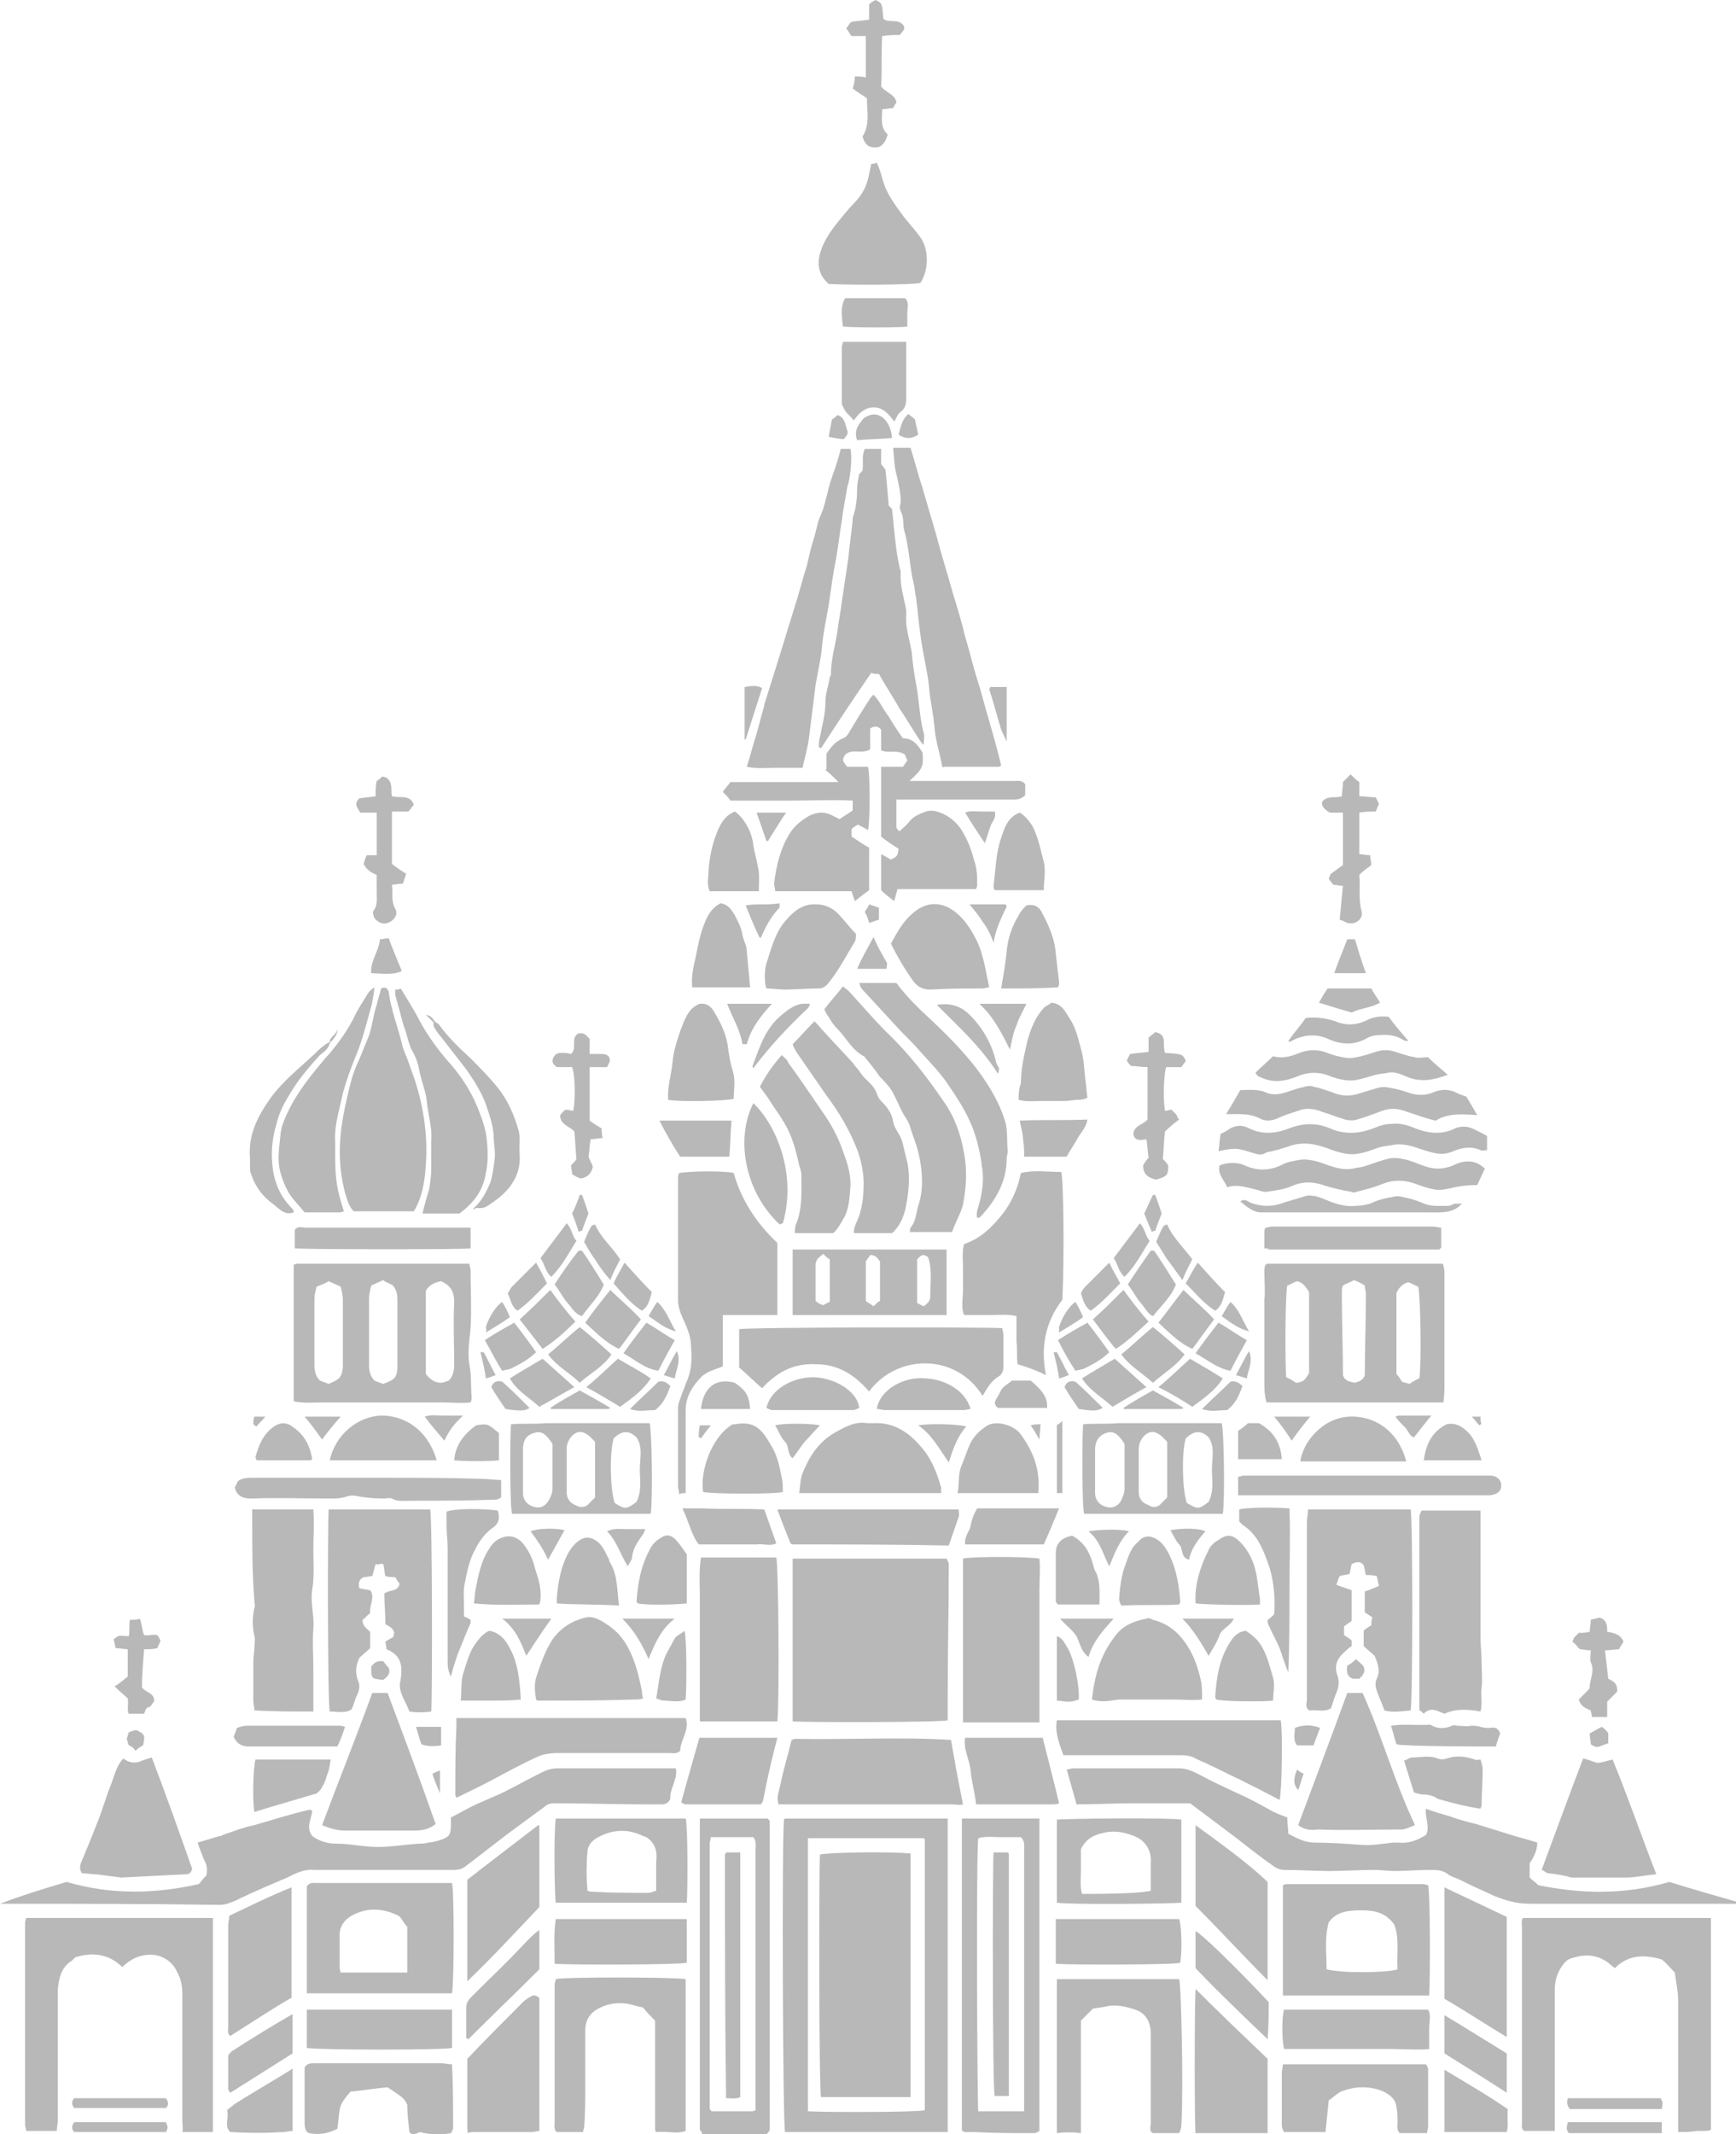 <?xml version="1.0" encoding="utf-8"?>
<!-- Generator: Adobe Illustrator 25.0.0, SVG Export Plug-In . SVG Version: 6.00 Build 0)  -->
<svg version="1.1" id="Layer_1" xmlns="http://www.w3.org/2000/svg" xmlns:xlink="http://www.w3.org/1999/xlink" x="0px" y="0px"
	 viewBox="0 0 159 195.4" style="enable-background:new 0 0 159 195.4;" xml:space="preserve">
<style type="text/css">
	.st0{fill:#B8B8B8;}
</style>
<g>
	<path class="st0" d="M38.5,195.2c-0.4,0.1-0.7,0.4-1,0c-0.1-0.9-0.2-1.7-0.2-2.5c-0.3-0.6-0.3-0.6-1.8-1.6
		c-1.1,0.1-2.3,0.3-3.4,0.4c-0.4,0.5-0.9,1-1,1.7c-0.1,0.6-0.1,1.1-0.2,1.7c-0.8,0.4-1.6,0.6-2.6,0.4c-0.3-0.1-0.4-0.5-0.4-0.9
		c0-1.7,0-3.5,0-5.1c0.2-0.4,0.6-0.4,0.9-0.4c1.3,0,2.6,0,3.9,0c2.5,0,5.1,0,7.7,0c0.3,0,0.7,0.1,1,0.1c0.1,2,0.1,3.9,0.1,5.8
		c0,0.2-0.1,0.3-0.2,0.5C40.3,195.5,39.1,195.4,38.5,195.2z M21.1,195.2c-0.6-0.5-0.1-1.3-0.3-2c0.2-0.2,0.4-0.3,0.6-0.5
		c1.7-1.1,3.5-2.1,5.4-3.3v5.7c-0.3,0-0.6,0.1-0.9,0.1C24.3,195.3,22.8,195.3,21.1,195.2z M42.8,194.9c0-2.1,0-4.1,0-6.2
		c0-0.1,0-0.2,0-0.2c1.7-1.8,3.4-3.5,5.1-5.2c0.2-0.2,0.5-0.4,0.7-0.5c0.3-0.2,0.5-0.1,0.8,0.1v12.2c-0.2,0-0.5,0.1-0.7,0.1h-5.2
		c-0.2,0-0.4,0-0.7,0.1C42.9,195.2,42.8,195.1,42.8,194.9z M89.2,195.2c-0.3,0-0.6,0-0.9,0c-0.1-0.1-0.1-0.1-0.1-0.1
		c0,0-0.1,0-0.1-0.1c0-9.3,0-18.6,0-27.9c0-0.2,0-0.3,0-0.6h7.1v28.6c-0.2,0.1-0.3,0.2-0.5,0.2C92.9,195.3,91.1,195.3,89.2,195.2z
		 M96.8,195.3v-14.1H108c0.2,0.7,0.4,10.4,0.2,13.4c0,0.2-0.1,0.5-0.2,0.7h-2.4c-0.4-0.2-0.2-0.6-0.2-0.9c0-2.7,0-5.5,0-8.2
		c0-1.1-0.5-1.9-1.4-2.2c-0.9-0.3-1.8-0.5-2.7-0.3c-0.3,0.1-0.7,0.1-1.2,0.2c-0.3,0.3-0.7,0.7-1.1,1.1v10.3
		C98.2,195.2,97.5,195.2,96.8,195.3z M128,194.3c0-0.5,0-0.9-0.1-1.4c-0.1-0.8-0.7-1.2-1.4-1.5c-1.1-0.4-2.3-0.4-3.4,0
		c-0.5,0.1-0.8,0.5-1.4,0.9c-0.1,1-0.2,1.9-0.3,2.9h-3.8c-0.1-0.2-0.2-0.4-0.2-0.6c0-1.6,0-3.2,0-4.8c0-0.3,0.1-0.5,0.1-0.8h13.1
		c0.1,0.1,0.2,0.3,0.2,0.5c0,1.7,0,3.5,0,5.2c0,0.2-0.1,0.4-0.1,0.6h-2.5C127.9,195,128,194.6,128,194.3z M60.1,195.2
		C60.1,195.2,60.1,195.2,60.1,195.2c-0.1-0.1-0.1-0.2-0.1-0.3c0-3.3,0-6.5,0-9.9c-0.4-0.4-0.8-0.8-1.1-1.2c-0.5-0.1-0.8-0.2-1.2-0.3
		c-0.9-0.2-1.9-0.1-2.7,0.3c-0.9,0.4-1.4,1.1-1.4,2.1c0,1.7,0,3.5,0,5.3c0,1.2,0,2.4-0.1,3.6c0,0.1-0.1,0.2-0.1,0.4H51
		c-0.3-0.2-0.2-0.6-0.2-0.9c0-2.8,0-5.7,0-8.5c0-1.4,0-2.7,0-4.1c0-0.2,0.1-0.3,0.1-0.5c0.6-0.2,10.7-0.2,11.9,0v13.9
		C62,195.4,61.1,195.1,60.1,195.2C60.2,195.2,60.2,195.2,60.1,195.2z M153.7,195.2v-1c0-3.7,0-7.4,0-11.1c0-0.8-0.2-1.6-0.3-2.5
		c-0.4-0.4-0.8-0.9-1.2-1.2c-1.7-0.5-3.1-0.4-4.3,0.8c-0.2-0.2-0.4-0.3-0.6-0.5c-1.1-0.8-2.2-0.8-3.4-0.4c-0.4,0.1-0.7,0.5-0.9,0.8
		c-0.4,0.6-0.6,1.3-0.6,2.1c0,3.9,0,7.9,0,11.8v1.1h-2.8c-0.3-0.2-0.2-0.5-0.2-0.9c0-1.4,0-2.8,0-4.3c0-4.5,0-9,0-13.4
		c0-0.3-0.1-0.7,0.1-0.9c5.7,0,11.5,0,17.2,0v19.4c-0.2,0.1-0.5,0.1-0.7,0.1c-0.2,0-0.4,0-0.6,0
		C154.8,195.2,154.3,195.2,153.7,195.2z M143.6,194.3h8.6v1h-8.5C143.4,195,143.5,194.7,143.6,194.3z M64.1,195v-28.5h6.2
		c0,0,0.1,0.1,0.1,0.1c0,0,0.1,0.1,0.1,0.1c0,9.3,0,18.7,0,28c0,0.1,0,0.2,0,0.3c0,0.1-0.1,0.1-0.1,0.2c0,0,0,0-0.1,0.1
		c0,0,0,0-0.1,0.1h-5.9C64.3,195.2,64.2,195.1,64.1,195z M16.7,194.3c0-3.9,0-7.8,0-11.7c0-0.7-0.1-1.4-0.5-2.1
		c-0.5-1.1-1.7-1.7-2.9-1.5c-0.8,0.1-1.5,0.5-2.1,1.1c-1.2-1.2-2.7-1.4-4.3-0.9c-0.1,0.1-0.2,0.2-0.3,0.3c-1,0.6-1.2,1.6-1.3,2.6
		c0,0.3,0,0.7,0,1c0,3.7,0,7.3,0,11c0,0.3-0.1,0.7-0.1,1H2.4c0-0.2-0.1-0.4-0.1-0.5c0-6.2,0-12.3,0-18.5c0-0.1,0-0.2,0.1-0.5
		c0.3,0,0.7,0,1,0c4.9,0,9.8,0,14.6,0h1.5c0,0,0,0,0,0c0,0,0,0.1,0,0.1c0,6.3,0,12.6,0,19c0,0.1,0,0.3,0,0.5h-2.8
		C16.8,195,16.7,194.6,16.7,194.3z M109.5,182.1c2.2,2.2,4.4,4.3,6.6,6.4v6.8h-6.6C109.4,194.6,109.4,183.8,109.5,182.1z M6.8,194.3
		h8.4c0.2,0.5,0.2,0.5,0,0.9H6.8C6.6,195,6.5,194.7,6.8,194.3z M132.3,195.2v-5.7c2,1.2,3.9,2.3,5.8,3.6c-0.1,0.8,0.1,1.4-0.1,2.1
		H132.3z M71.8,166.6C71.8,166.6,71.8,166.6,71.8,166.6c0.1-0.1,0.1-0.1,0.1-0.1c4.8,0,9.6,0,14.4,0c0.2,0,0.3,0,0.5,0v28.7H71.9
		C71.7,194.4,71.6,169.2,71.8,166.6z M84.7,193.2c0-0.2,0-0.4,0-0.5c0-8,0-16,0-24c0-0.1,0-0.1,0-0.2c0,0,0-0.1,0-0.1
		c0,0,0,0-0.1-0.1H74v25C75.8,193.4,84,193.4,84.7,193.2z M68.8,193.3c0.1,0,0.2,0,0.4-0.1c0-0.3,0-0.7,0-1c0-2.5,0-4.9,0-7.4
		c0-5.1,0-10.3,0-15.4c0-0.4,0.1-0.8-0.2-1.2h-3.9c0,0.3-0.1,0.4-0.1,0.6c0,8.1,0,16.2,0,24.3c0,0,0,0,0.1,0.1c0,0,0,0.1,0.1,0.1
		C66.4,193.3,67.6,193.3,68.8,193.3z M93.8,193.3v-13.8c0-3.4,0-6.8,0-10.2c0-0.3,0.1-0.7-0.3-1.1c-0.6,0-1.2,0-1.9,0
		c-0.7,0-1.3-0.1-2,0.1c-0.2,1-0.1,24.3,0,25H93.8z M143.6,192.1h8.5c0.2,0.4,0.2,0.4,0.1,1h-8.4
		C143.5,192.8,143.5,192.4,143.6,192.1z M6.8,192.1h8.4c0.2,0.3,0.3,0.6,0,0.9H6.8C6.6,192.8,6.5,192.4,6.8,192.1z M66.5,191.9
		C66.4,191.9,66.4,191.9,66.5,191.9c-0.1-7.2-0.1-14.4-0.1-21.5c0-0.1,0-0.3,0-0.4c0-0.1,0-0.1,0-0.2c0-0.1,0.1-0.1,0.1-0.2h1.3V192
		c-0.4,0.2-0.9,0.1-1.3,0.1C66.5,192,66.5,191.9,66.5,191.9z M75.1,169.8c0.6-0.2,6.3-0.3,8.3-0.1V192h-8.2
		C75,191.3,75,171,75.1,169.8z M91,169.6h1.3c0.1,0.1,0.1,0.1,0.1,0.1c0,0,0,0.1,0,0.1c0,7.2,0,14.5,0,21.7c0,0.1,0,0.2,0,0.4h-1.3
		C90.9,191.3,90.9,171,91,169.6z M132.3,188v-3.5c2,1.2,3.9,2.4,5.7,3.5v3.6C136,190.3,134.2,189.2,132.3,188z M20.9,191.2
		c0-1,0-2,0-3c0.1-0.2,0.3-0.4,0.5-0.5c1.7-1.1,3.5-2.2,5.4-3.3v3.6c-1.9,1.2-3.8,2.4-5.7,3.6C20.9,191.4,20.9,191.3,20.9,191.2z
		 M28.1,187.5V184h13.3v3.5C40.7,187.7,29.3,187.7,28.1,187.5z M117.6,184h13.2c0.3,0.5,0.1,1.1,0.1,1.7c0,0.6,0,1.2,0,1.9
		c-1.1,0.1-2.2,0-3.3,0c-1.1,0-2.3,0-3.4,0h-6.6C117.4,186.6,117.4,184.7,117.6,184z M109.5,180.2v-3.4c0.6,0.3,3.6,3.2,6.7,6.5
		c0,1,0,2.1-0.1,3.4C113.8,184.5,111.6,182.4,109.5,180.2z M42.9,186.7l-0.2-0.1c0-0.9,0-1.9,0-2.8c0-0.5,0.3-0.8,0.6-1.1
		c1.5-1.5,3-2.9,4.4-4.4c0.5-0.5,1-1.1,1.7-1.6v3.6C47.3,182.4,45.1,184.5,42.9,186.7z M132.3,183v-10.2c1.9,0.9,3.8,1.8,5.7,2.7v11
		C136,185.3,134.2,184.1,132.3,183z M20.9,185.5c0-3.1,0-6.1,0-9.2c0-0.3,0.1-0.6,0.1-0.9c1.9-0.9,3.7-1.8,5.7-2.6v10.1
		c-1.9,1.1-3.7,2.3-5.6,3.5C20.8,186.2,20.9,185.9,20.9,185.5z M117.5,182.6v-10c0.2-0.1,0.3-0.1,0.5-0.1c4.1,0,8.3,0,12.4,0
		c0.1,0,0.3,0.1,0.4,0.1c0.2,0.7,0.2,8.4,0.1,10.1H117.5z M28.1,182.6v-9.9c0.3-0.4,0.6-0.3,1-0.3c3,0,6.1,0,9.2,0
		c0.9,0,1.7,0,2.6,0c0.2,0,0.4,0,0.5,0c0.2,0.7,0.2,9,0,10.1H28.1z M42.8,181.4v-9.3c2.2-1.7,4.4-3.4,6.5-5c0.1,0,0.1,0.1,0.1,0.1
		c0,0,0,0.1,0,0.1c0,2.5,0,4.9,0,7.3C47.3,176.8,45.2,179.1,42.8,181.4z M109.5,174.5v-7.4c2.3,1.7,4.6,3.3,6.6,5.2v9
		C113.9,179.1,111.8,176.8,109.5,174.5z M128,180.3c-0.1-1.4,0.2-2.8-0.3-4.1c-0.8-1.1-1.8-1.3-3-1.3c-1.2,0-2.3,0.1-3,1.1
		c-0.4,1.4-0.2,2.8-0.2,4.3C123,180.7,127.3,180.6,128,180.3z M37.3,180.5v-4.1c-0.4-0.4-0.5-0.8-0.8-1c-1.4-0.7-2.9-0.8-4.3,0
		c-0.7,0.4-1.1,1-1.1,1.8c0,0.9,0,1.8,0,2.7c0,0.2,0,0.4,0.1,0.7H37.3z M96.7,179.8c0-1.3,0-2.7,0-4.1H108c0.2,0.6,0.3,2.7,0.1,4
		C107.5,179.9,98.1,179.9,96.7,179.8z M50.8,179.8c0-1.4-0.1-2.7,0.1-4.1h12v4C62.1,179.9,52.3,179.9,50.8,179.8z M136.9,173.6
		c-1.1-0.5-2.2-1-3.2-1.5c-0.4-0.2-0.9-0.3-1.2-0.6c-0.5-0.3-1-0.3-1.5-0.3c-1.1,0-2.2,0.1-3.3,0.1c-0.6,0-1.2-0.1-1.8-0.1
		c-1.4,0-2.8,0.1-4.2,0.1c-1.3,0-2.7-0.1-4.1-0.1c-0.7,0-1.1-0.5-1.6-0.8c-1.1-0.8-2.2-1.7-3.4-2.6c-1.2-0.9-2.4-1.8-3.6-2.7
		c-1.8,0-3.5,0-5.3,0c-1.7,0-3.4,0.1-5.1,0.1c-0.3-1.1-0.6-2.1-0.9-3.2c0.2,0,0.4-0.1,0.6-0.1c3.2,0,6.5,0,9.7,0
		c0.6,0,1.1,0.2,1.7,0.5c1.3,0.7,2.6,1.3,3.9,1.9c0.9,0.4,1.8,0.9,2.7,1.4c0.5,0.3,1.1,0.5,1.6,0.7c0,0.6,0.1,1.1,0.1,1.5
		c0.8,0.4,1.5,0.8,2.4,0.8c1.4,0,2.8,0.1,4.2,0.2c1,0.1,2-0.1,3-0.2c0.1,0,0.3,0,0.5,0c0.9,0.1,1.7-0.2,2.5-0.7
		c0.4-0.7-0.1-1.6,0-2.4c0.8,0.3,1.5,0.5,2.2,0.7c0.8,0.3,1.6,0.5,2.4,0.7c1,0.3,1.9,0.6,2.9,0.9c0.9,0.3,1.8,0.5,2.7,0.8
		c0,0.7-0.3,1.3-0.7,1.9v1.3c0.2,0.2,0.5,0.4,0.8,0.7c3.9,0.8,7.9,0.9,12-0.3c1.9,0.6,4,1.2,6.1,1.8c0,0.1,0,0.1,0,0.2h-0.6
		c-6.1,0-12.2,0-18.3,0C138.9,174.3,137.9,174,136.9,173.6z M0.6,174.3c-0.2,0-0.4,0-0.6,0c2.1-0.8,4.1-1.4,6.1-2
		c4.1,1.2,8.1,1.1,12.1,0.2c0.2-0.2,0.4-0.5,0.7-0.8c0.1-0.4,0.1-0.9-0.2-1.4c-0.2-0.5-0.4-1-0.6-1.6c0.7-0.2,1.3-0.4,2-0.6
		c0.1,0,0.2,0,0.3-0.1c0.9-0.3,1.9-0.7,2.9-0.9c1.7-0.5,3.3-1,5-1.4c0.1,0,0.2,0,0.3,0.1c-0.1,0.8-0.6,1.5,0,2.3
		c0.7,0.5,1.4,0.7,2.3,0.7c1.2,0,2.4,0.3,3.7,0.3c1.2,0,2.4-0.2,3.7-0.3c0.3,0,0.6,0,0.9-0.1c0.3,0,0.7-0.1,1-0.2
		c1-0.3,1.1-0.5,1.1-1.6c0-0.1,0-0.3,0-0.5c0.6-0.3,1.3-0.7,1.9-1c1-0.5,2.1-0.9,3.1-1.4c1.2-0.6,2.4-1.3,3.7-1.9
		c0.3-0.1,0.6-0.2,1-0.2c3.6,0,7.2,0,10.9,0c0.2,1-0.6,1.9-0.5,2.8c-0.2,0.4-0.5,0.5-0.8,0.5c-0.4,0-0.8,0-1.2,0
		c-2.9,0-5.7-0.1-8.6-0.1c-0.4,0-0.7,0.1-0.9,0.3c-1.1,0.8-2.3,1.7-3.4,2.5c-1.3,1-2.6,2-3.9,3c-0.4,0.3-0.8,0.3-1.2,0.3
		c-3.4,0-6.8,0-10.3,0c-0.8,0-1.5,0-2.3,0c-0.9-0.1-1.7,0.3-2.5,0.7c-0.7,0.3-1.4,0.6-2.1,0.9c-0.9,0.4-1.8,0.8-2.6,1.2
		c-0.5,0.2-0.9,0.4-1.5,0.4C13.4,174.3,7,174.3,0.6,174.3z M96.8,174.2v-7.6c0.7-0.1,10.4-0.2,11.4,0v7.6
		C107.4,174.3,97.8,174.4,96.8,174.2z M50.9,166.5h11.9c0.2,0.6,0.2,6.5,0.1,7.7H50.9C50.8,173.6,50.7,168.2,50.9,166.5z
		 M105.4,173.1c0-0.8,0-1.7,0-2.5c0.1-1.2-0.5-2.2-1.8-2.6c-0.8-0.3-1.7-0.4-2.5-0.2c-0.9,0.2-1.6,0.5-2.1,1.5c0,0.7,0,1.3,0,2
		s-0.1,1.4,0.1,2.1C102.4,173.4,104.8,173.3,105.4,173.1z M59.3,173.3c0.3,0,0.5-0.1,0.8-0.2c0-0.9,0-1.7,0-2.6
		c0.1-0.9,0-1.7-0.9-2.3c-0.1,0-0.2-0.1-0.3-0.1c-1.4-0.7-2.8-0.6-4.1,0.1c-0.6,0.3-1,0.8-1,1.4c-0.1,1.1-0.1,2.3,0,3.5
		c0.2,0.1,0.4,0.1,0.6,0.1C55.9,173.3,57.6,173.3,59.3,173.3z M8.8,171.6c-0.5,0-0.9-0.1-1.3-0.1c-0.2-0.3-0.2-0.6-0.1-0.9
		c0.5-1.2,1-2.4,1.5-3.7c0.5-1.2,0.8-2.4,1.3-3.6c0.3-0.8,0.5-1.7,1.1-2.3c0.5,0.4,1.1,0.5,1.7,0.2c0.3-0.1,0.6-0.2,0.9-0.3
		c1.3,3.4,2.5,6.8,3.7,10.2c-0.1,0.4-0.3,0.5-0.6,0.5c-2,0.1-3.9,0.2-5.9,0.3C10.3,171.8,9.6,171.7,8.8,171.6z M141.8,171.5
		c-0.2,0-0.3-0.2-0.6-0.3c1.3-3.5,2.5-6.8,3.8-10.2c0.5,0.1,0.9,0.3,1.3,0.4c0.4,0,0.9-0.2,1.4-0.3c1.4,3.4,2.6,6.9,4,10.5
		c-1.1,0.1-1.9,0.3-2.8,0.3c-1.7,0-3.3,0-5,0C143.3,171.7,142.6,171.6,141.8,171.5z M31.6,167.6c-0.7,0-1.4-0.2-2.1-0.5
		c1.5-4,3.1-8,4.6-12.1h1.4c1.5,4,3,8,4.4,12c-0.6,0.5-1.3,0.6-2,0.6c-1.3,0-2.6,0-3.9,0C33.2,167.6,32.4,167.6,31.6,167.6z
		 M118.9,167.1c1.5-4,3-8,4.5-12.1h1.4c1.8,4,2.9,8.1,4.8,12.1c-0.5,0.2-0.9,0.4-1.3,0.4c-2.5,0-5.1,0.1-7.6,0
		C120,167.6,119.4,167.5,118.9,167.1z M23.4,161.1h6.9c-0.1,0.3-0.1,0.7-0.2,1c-0.2,0.5-0.3,1.1-0.6,1.5c-0.1,0.3-0.4,0.5-0.5,0.6
		c-2,0.6-3.8,1.1-5.7,1.7C23.1,164.9,23.2,161.7,23.4,161.1z M131.7,164.7c-0.3-0.2-0.7-0.4-1.3-0.4c-0.3,0-0.6-0.1-0.9-0.2
		c-0.3-1-0.6-1.9-0.9-2.9c0.3-0.1,0.5-0.3,0.8-0.3c0.8,0,1.5-0.2,2.3,0.1c0.2,0.1,0.6,0.1,0.8,0c0.9-0.3,1.7-0.2,2.6,0.1
		c0.1,0.1,0.2,0,0.5,0c0.1,0.3,0.2,0.6,0.2,0.9c0,1.1-0.1,2.2-0.1,3.3c0,0.1-0.1,0.2-0.1,0.3C134.3,165.4,133.1,165.1,131.7,164.7z
		 M87.2,165.2c-2.9,0-5.8,0-8.7,0c-2.1,0-4.2,0-6.3,0h-0.9c-0.1-0.4-0.1-0.7,0-1.1c0.2-0.7,0.3-1.4,0.5-2.1c0-0.1,0.1-0.3,0.1-0.4
		c0.2-0.7,0.4-1.5,0.6-2.3c0.1,0,0.2-0.1,0.3-0.1c4.8,0.1,9.5-0.2,14.3,0.1c0.1,0.6,0.2,1.1,0.3,1.7c0.1,0.4,0.1,0.7,0.2,1.1
		c0.2,1.1,0.4,2.1,0.6,3.1C87.9,165.3,87.5,165.2,87.2,165.2z M88.9,162.1c-0.1-1-0.7-2-0.5-3h7.1c0.5,2,1,3.9,1.5,6
		c-0.2,0.1-0.5,0.1-0.7,0.1c-2.3,0-4.5,0-6.9,0C89.3,164.2,89,163.2,88.9,162.1z M62.8,165.2c-0.1,0-0.3-0.1-0.4-0.2
		c0.5-1.9,1.1-3.9,1.6-5.7c0-0.1,0.1-0.2,0.1-0.2h7.1c-0.4,1.5-0.7,2.8-1,4.2c-0.1,0.5-0.2,1-0.3,1.5c0,0.1-0.1,0.2-0.2,0.4
		C67.4,165.2,65.1,165.2,62.8,165.2z M113.5,162.9c-0.9-0.4-1.8-0.9-2.7-1.3c-0.4-0.2-0.9-0.4-1.3-0.6c-0.5-0.3-1-0.3-1.6-0.3
		c-3.5,0-7,0-10.5,0c-0.4-1.1-0.8-2.1-0.6-3.2h20.5c0.2,1,0.1,6.6-0.1,7.3C115.9,164.1,114.7,163.5,113.5,162.9z M41.7,164.3
		c0-2.1,0-4.1,0.1-6.2c0-0.3,0-0.5,0-0.8h21c0.4,1.1-0.5,2-0.5,3c-0.3,0.3-0.7,0.2-1,0.2c-3.4,0-6.8,0-10.2,0c-0.7,0-1.4,0.1-2,0.4
		c-1.3,0.6-2.6,1.3-3.9,2c-1.1,0.6-2.2,1.1-3.4,1.7C41.8,164.5,41.7,164.5,41.7,164.3z M39.6,162.4c0.2-0.1,0.4-0.2,0.7-0.3v2.1
		C40,163.5,39.8,163,39.6,162.4z M118.8,162c0.2,0.2,0.4,0.3,0.6,0.4c-0.2,0.5-0.3,1-0.5,1.5C118.5,163.4,118.4,163,118.8,162z
		 M11.8,159.8c-0.1-0.2-0.1-0.4-0.2-0.6c0.1-0.2,0.1-0.4,0.2-0.6c0.3-0.1,0.5-0.2,0.7-0.2c0.8,0.4,0.8,0.5,0.6,1.4
		c-0.2,0.1-0.5,0.3-0.7,0.5C12.3,160.1,12.1,159.9,11.8,159.8z M145.7,159.7c0-0.3-0.1-0.6-0.1-1c0.4-0.2,0.7-0.4,1.1-0.6
		c0.3,0.2,0.5,0.4,0.6,0.6v0.9c-0.3,0.1-0.5,0.2-0.8,0.3C146.2,160,146,159.9,145.7,159.7z M38.6,159.7c-0.2-0.5-0.3-1-0.5-1.6h2.3
		v1.7C39.7,159.9,39.1,159.9,38.6,159.7z M127.9,159.7c-0.2-0.6-0.3-1.1-0.5-1.7c1.2-0.2,2.4,0,3.6-0.1c0.6,0.4,1.3,0.4,2,0.1
		c0.2-0.1,0.3,0,0.5,0c0.4,0,0.8,0.1,1.2,0c0.3,0,0.6,0,0.9,0.1c0.3,0.1,0.6,0.1,0.9,0.1c0.4-0.1,0.7,0,0.9,0.5
		c-0.1,0.3-0.3,0.8-0.4,1.2C135.9,159.9,128.6,159.9,127.9,159.7z M21.4,159c0.1-0.2,0.2-0.5,0.3-0.8c0.3-0.1,0.6-0.2,0.9-0.2
		c2.8,0,5.7,0,8.5,0c0.1,0,0.2,0,0.5,0.1c-0.2,0.6-0.4,1.2-0.7,1.8h-5.4c-0.9,0-1.8,0-2.7,0C22.2,159.9,21.7,159.7,21.4,159z
		 M118.6,158.2c0.7-0.3,1.6-0.3,2.3,0c-0.2,0.5-0.4,1.1-0.6,1.6h-1.5C118.4,159.3,118.6,158.7,118.6,158.2z M72.6,157.6v-4.9
		c0-1.7,0-3.3,0-5c0-1.6,0-3.3,0-5h14.1c0.1,0.2,0.2,0.4,0.2,0.5c0,4-0.1,8-0.1,12c0,0.8,0,1.5,0,2.3
		C86.2,157.7,73.8,157.7,72.6,157.6z M88.2,157.6v-14.9c0.7-0.2,5.9-0.2,7,0c0.1,0.9,0,1.9,0,2.9c0,1,0,2,0,3c0,1,0,2,0,3.1v6H88.2z
		 M64.1,153.8v-3.7c0-1.3,0-2.5,0-3.8c0-1.2-0.1-2.4,0.1-3.7h6.9c0.2,0.7,0.3,12.9,0.1,15h-7.1C64.1,156.3,64.1,155.1,64.1,153.8z
		 M11.7,155.5c-0.3-0.3-0.7-0.6-1.2-1.1c0.5-0.3,0.8-0.6,1.2-0.9V151c-0.3,0-0.6-0.1-1.1-0.1c-0.1-0.3-0.1-0.6-0.2-0.8
		c0.6-0.5,0.5-0.3,1.4-0.3c0.1-0.4,0-1.1,0.1-1.5c0.4,0,0.7,0,0.9-0.1c0.2,0.4,0.2,1.1,0.4,1.5c0.3,0.1,0.8-0.1,1.2,0
		c0.1,0.1,0.2,0.3,0.3,0.5c-0.1,0.3-0.2,0.5-0.3,0.7c-0.4,0.1-0.8,0.1-1.2,0.1c-0.1,1.2-0.2,2.4-0.2,3.5c0.4,0.5,1.2,0.5,1.1,1.3
		c-0.2,0.2-0.3,0.5-0.5,0.5c-0.3,0.1-0.3,0.4-0.4,0.6h-1.4C11.6,156.6,11.8,156.1,11.7,155.5z M145.7,156.6c-0.4-0.2-0.9-0.3-1.1-1
		c0.2-0.2,0.5-0.5,0.7-0.7c0.1-0.1,0.3-0.3,0.3-0.4c0-0.8,0.5-1.5,0.1-2.3c-0.1-0.3,0-0.7,0-1.1c-0.4,0-0.7-0.1-1-0.1
		c-0.2-0.2-0.4-0.5-0.7-0.7c0.1-0.1,0.1-0.3,0.2-0.4c0.1-0.1,0.2-0.2,0.4-0.4c0.3,0,0.6,0,1-0.1c0-0.3,0.1-0.7,0.1-1.1
		c0.3-0.1,0.5-0.1,0.8-0.2c0.7,0.2,0.7,0.8,0.7,1.3c0.6,0.1,1.2,0.2,1.5,0.9c-0.1,0.2-0.3,0.4-0.4,0.7c-0.4,0-0.9,0.1-1.3,0.1
		c0.1,0.9,0.2,1.7,0.3,2.6c0.4,0.2,0.9,0.4,0.8,1.2c-0.2,0.2-0.5,0.5-0.9,0.9v1.4h-1.4C145.8,156.9,145.7,156.8,145.7,156.6z
		 M132.3,156.9c-0.6-0.2-1.2-0.7-1.9,0c-0.1-0.1-0.3-0.3-0.4-0.3c0-5.9,0-11.8,0-17.7c0-0.2,0.1-0.4,0.2-0.6h5.4v4.7
		c0,0.8,0,1.5,0,2.3c0,0.8,0,1.5,0,2.3c0,0.8,0,1.5,0,2.3c0,0.8,0.1,1.5,0.1,2.3c0,0.8,0.1,1.6,0,2.3c-0.1,0.7,0.1,1.5-0.1,2.2
		C134.5,156.5,133.4,156.4,132.3,156.9z M126.8,156.6c-0.2-0.6-0.5-1.2-0.7-1.8c-0.1-0.3-0.2-0.7,0-1.1c0.3-0.6,0.2-1.2-0.2-2.1
		c-0.2-0.2-0.6-0.5-1-0.9v-1.4c0.2-0.2,0.4-0.3,0.7-0.5c0-0.2,0-0.5,0.1-0.7c-0.2-0.2-0.5-0.3-0.7-0.5v-1.9c0.4-0.1,0.8-0.3,1.3-0.5
		c-0.1-0.3-0.1-0.6-0.2-0.9c-0.4-0.1-0.7-0.1-1-0.1c-0.1-0.3-0.1-0.6-0.2-0.9c-0.3-0.4-0.7-0.3-1.1-0.1c-0.1,0.3-0.1,0.6-0.2,0.9
		c-0.3,0.1-0.6,0.1-0.9,0.2c-0.1,0.2-0.2,0.5-0.3,0.8c0.5,0.2,0.9,0.3,1.4,0.5v2.8c-0.3,0.2-0.4,0.3-0.7,0.5c0,0.2,0,0.5,0,0.8
		c0.3,0.2,0.5,0.3,0.7,0.5v0.5c-0.3,0.2-0.5,0.4-0.7,0.6c-0.7,0.6-0.9,1.3-0.6,2.1c0.2,0.6,0.1,1.1-0.1,1.6
		c-0.2,0.4-0.3,0.9-0.5,1.4c-0.6,0.4-1.3,0.1-2,0.2c-0.4-0.3-0.2-0.7-0.2-1c0-3.5,0-7.1,0-10.6c0-1.9,0-3.8,0-5.6
		c0-0.4,0.1-0.8,0.1-1.2h9.4c0.2,0.8,0.2,17.5,0,18.4C128.2,156.7,127.5,156.8,126.8,156.6z M30.2,156.7c-0.2-0.7-0.2-17.2-0.1-18.5
		c3.1,0,6.2,0,9.3,0c0.2,0.7,0.2,17.2,0.1,18.5c-0.7,0.1-1.4,0.1-2,0c-0.2-0.5-0.4-0.9-0.6-1.3c-0.2-0.5-0.4-1-0.2-1.6
		c0,0,0-0.1,0-0.1c0.2-1.2,0-2.2-1.3-2.7c0-0.3-0.1-0.5-0.1-0.7c0.3-0.2,0.5-0.3,0.7-0.4c0.3-0.7-0.2-0.9-0.7-1.2
		c0-1-0.1-1.9-0.1-2.8c0.5-0.4,1.2-0.1,1.4-0.9c-0.1-0.1-0.2-0.3-0.4-0.6c-0.3,0-0.6,0-0.9-0.1c-0.1-0.3-0.1-0.8-0.2-1.1
		c-0.2-0.1-0.4,0.1-0.7,0c-0.1,0.4-0.2,0.7-0.3,1.1c-0.2,0-0.5,0.1-0.8,0.1c-0.4,0.2-0.5,0.5-0.4,1c0.3,0.1,0.6,0.1,1,0.2
		c0.5,0.6-0.1,1.4,0,2.1c-0.3,0.2-0.5,0.5-0.7,0.6c0,0.6,0.4,0.8,0.7,1.1v1.5c-0.3,0.3-0.7,0.6-1,0.9c-0.3,0.7-0.4,1.3-0.1,2.1
		c0.2,0.4,0.1,0.9-0.1,1.3c-0.2,0.4-0.3,0.9-0.5,1.3C31.6,156.9,30.9,156.7,30.2,156.7z M23.3,156.6c0-0.3-0.1-0.6-0.1-0.9
		c0-1.2,0-2.4,0-3.6c0-0.4,0.1-0.9,0.1-1.3c0-0.3,0.1-0.7,0-1c-0.2-0.9-0.2-1.7,0-2.6c0.1-0.2,0-0.4,0-0.6c-0.2-2.5-0.2-4.9-0.2-7.4
		c0-0.3,0-0.6,0-1c1.9,0,3.7,0,5.6,0c0.1,1.3,0,2.5,0,3.7c0,1.2,0.1,2.5-0.1,3.6c-0.2,1.2,0.2,2.4,0.1,3.6c-0.1,1.2,0,2.5,0,3.7
		c0,1.2,0,2.5,0,3.9C26.9,156.7,25.1,156.7,23.3,156.6z M96.8,155.7v-5.9c0.6,0.2,0.7,0.7,1,1.1c0.6,1.1,1.1,3.5,1,4.7
		c-0.3,0.1-0.6,0.2-0.9,0.2C97.4,155.8,97.1,155.7,96.8,155.7z M60.8,155.7c-0.2,0-0.4-0.1-0.7-0.2c0.2-1.1,0.3-2.2,0.6-3.2
		c0.2-0.8,0.7-1.5,1.1-2.3c0.2-0.3,0.6-0.4,0.9-0.7c0.2,0.8,0.2,5,0.1,6.3C62.2,155.9,61.4,155.7,60.8,155.7z M100,155.6
		c0.1-0.5,0.1-0.9,0.2-1.3c0.3-1.7,0.9-3.2,2-4.6c0.7-0.9,1.7-1.3,2.8-1.5c0.2-0.1,0.4,0,0.6,0.1c1.6,0.4,2.6,1.4,3.4,2.8
		c0.5,0.9,0.8,1.9,1,2.8c0.1,0.5,0.1,1.1,0.1,1.7c-0.9,0.1-1.7,0-2.6,0c-0.8,0-1.7,0-2.5,0s-1.7,0-2.5,0
		C101.7,155.7,100.9,155.9,100,155.6z M111.4,155.6c0-0.1-0.1-0.1-0.1-0.2c0.1-1.8,0.4-3.6,1.4-5.1c0.3-0.5,0.7-0.9,1.4-1
		c0.6,0.4,1.1,0.8,1.5,1.5c0.5,0.9,0.7,1.8,1,2.8c0.2,0.7,0,1.4,0,2.1C116,155.8,112.1,155.8,111.4,155.6z M42.2,155.7
		c0.1-0.9,0-1.7,0.2-2.4c0.3-0.9,0.5-1.8,1-2.6c0.4-0.6,0.8-1.1,1.4-1.4c1.1,0.2,1.6,1,2,1.8c0.6,1.2,0.8,2.6,0.9,4.5
		c-0.9,0.1-1.8,0.1-2.7,0.1S43.1,155.7,42.2,155.7z M49.3,155.7c-0.1,0-0.1,0-0.2-0.1c-0.1-0.6-0.2-1.3,0-2c0.4-1.2,0.8-2.4,1.5-3.5
		c0.8-1.1,1.8-1.7,3-2c0.8-0.2,1.5,0.3,2.1,0.7c0.6,0.4,1.1,0.9,1.5,1.5c0.9,1.4,1.3,3,1.6,4.6c0,0.1,0,0.3,0.1,0.6
		c-0.3,0.1-0.5,0.1-0.8,0.1C55.2,155.7,52.2,155.7,49.3,155.7z M123.4,152.5c0.2-0.1,0.5-0.3,0.8-0.6c0.3,0.3,0.6,0.5,0.7,0.7
		c0.2,0.5-0.1,0.8-0.4,1.1c-0.2,0-0.4,0-0.6,0C123.4,153.5,123.3,153.1,123.4,152.5z M34,152.6c0.2-0.3,0.5-0.6,1.1-0.5
		c0.1,0.1,0.3,0.4,0.5,0.6c0.2,0.5-0.1,0.8-0.5,1.1C34,153.7,34,153.7,34,152.6z M41,152.1c0-3.4,0-6.9,0-10.4c0-0.7-0.1-1.3-0.1-2
		c0-0.5,0-0.9,0-1.3c0.7-0.3,3.3-0.3,4.7-0.1c0.2,0.7,0.1,1.2-0.5,1.6c-0.7,0.5-1.2,1.2-1.6,2c-0.5,0.9-0.7,1.9-0.9,2.9
		c-0.2,0.8-0.1,1.6-0.1,2.4c0,0.3,0,0.6,0,0.8c0.3,0.1,0.4,0.2,0.6,0.3c0,0.1,0,0.2,0,0.3c-0.4,0.9-0.8,1.9-1.2,2.9
		c-0.2,0.6-0.4,1.2-0.6,2C41,152.9,41,152.5,41,152.1z M117.2,150.9c-0.3-0.7-0.7-1.4-1-2.1c-0.1-0.1-0.1-0.3-0.1-0.5
		c0.2-0.1,0.4-0.3,0.6-0.5c0.1-1.4,0-2.8-0.4-4.2c-0.3-0.9-0.6-1.7-1-2.4c-0.4-0.7-0.9-1.2-1.5-1.6c-0.1-0.1-0.2-0.2-0.3-0.3v-1.1
		c0.6-0.2,3.3-0.2,4.6-0.1c0.1,2.5,0,5,0,7.5c0,2.5,0,5-0.1,7.5C117.7,152.5,117.5,151.7,117.2,150.9z M57,148.2h4.8
		c-1.2,0.9-1.8,2.2-2.4,3.7C58.8,150.5,58.1,149.3,57,148.2z M98.6,149.8c-0.4-0.6-1-1-1.5-1.6h4.9c-1,1.1-1.9,2.1-2.3,3.5
		C99,151.2,98.9,150.4,98.6,149.8z M108.3,148.2h4.7c-0.3,0.7-1.1,0.9-1.3,1.5c-0.2,0.6-0.6,1.2-1,1.9
		C110,150.4,109.3,149.2,108.3,148.2z M46,148.2h4.5c-0.8,1.1-1.5,2.2-2.3,3.4C47.7,150.3,47.2,149.1,46,148.2z M58.4,146.8
		c0-0.1-0.1-0.1-0.1-0.1c0.1-1.7,0.4-3.4,1.3-5c0.3-0.5,0.7-0.8,1.1-1c0.5-0.3,1,0,1.3,0.4c0.3,0.3,0.6,0.8,0.9,1.2v4.5
		C62.2,146.9,59.4,147,58.4,146.8z M102.5,146.3c0.1-1.1,0.2-2.1,0.6-3.1c0.2-0.6,0.4-1.2,0.8-1.7c0.2-0.2,0.4-0.4,0.6-0.6
		c0.4-0.3,0.9-0.3,1.4,0c0.7,0.4,1.1,1.2,1.4,1.9c0.5,1.2,0.7,2.5,0.8,3.8c0,0.1,0,0.1-0.1,0.3c-1.7,0.1-3.5,0-5.3,0.1
		C102.5,146.6,102.5,146.5,102.5,146.3z M109.5,146.8c-0.1-1.7,0.4-3.3,1.2-4.9c0.2-0.4,0.5-0.7,0.9-0.9c0.8-0.6,1.3-0.5,2,0.2
		c0.8,0.8,1.3,1.9,1.5,3.1c0.1,0.7,0.2,1.4,0.3,2.1c0,0.1,0,0.3,0,0.5C114.4,147,110.1,146.9,109.5,146.8z M51,146.8
		c0-0.2,0-0.3,0-0.5c0.1-1.2,0.3-2.5,0.8-3.6c0.3-0.7,0.7-1.3,1.3-1.7c0.5-0.3,0.9-0.3,1.4,0c0.7,0.4,0.9,1.1,1.3,1.8
		c0,0.1,0,0.2,0.1,0.3c0.7,1.2,0.6,2.5,0.8,3.9C55.7,146.9,51.8,146.9,51,146.8z M43.4,146.8c0.1-0.6,0.1-1.1,0.2-1.5
		c0.2-1,0.4-2,0.9-3c0.3-0.5,0.6-1.1,1.2-1.4c0.8-0.4,1.5-0.3,2.1,0.3c0.6,0.7,1,1.5,1.2,2.4c0.3,0.9,0.6,1.8,0.5,2.8
		c0,0.1,0,0.2-0.1,0.5C47.4,146.9,45.4,147,43.4,146.8z M96.7,146.6c0-1.5,0-2.9,0-4.4c0-0.9,0.5-1.4,1.5-1.6
		c1.1,0.6,1.6,1.5,1.9,2.6c0.1,0.3,0.1,0.5,0.3,0.8c0.4,0.9,0.3,1.9,0.3,2.9h-3.8C96.8,146.8,96.7,146.7,96.7,146.6z M99.7,140.2
		c1.2-0.2,3.1-0.2,3.7,0c-0.9,0.9-1.3,2-1.8,3.2C101,142.3,100.8,141.1,99.7,140.2z M55.6,140.2c0.6-0.3,1.2-0.2,1.7-0.2
		c0.5,0,1.1,0,1.8,0c-0.1,0.3-0.2,0.5-0.3,0.6c-0.4,0.6-0.8,1.1-0.9,1.9c0,0.3-0.2,0.5-0.4,0.9C56.8,142.3,56.5,141.1,55.6,140.2z
		 M48.6,140.2c0.7-0.3,2.4-0.3,3.1-0.1c-0.5,0.9-1,1.8-1.5,2.7C49.8,141.9,49.2,141,48.6,140.2z M108,141.4
		c-0.3-0.3-0.5-0.8-0.8-1.3c1.1-0.2,2.6-0.2,3.2,0.1c-0.7,0.8-1.3,1.6-1.5,2.6C108.1,142.6,108.4,141.8,108,141.4z M69.3,141.4
		c-0.6,0-1.2,0-1.8,0c-0.6,0-1.2,0-1.7,0H64c-0.7-0.9-0.9-2.1-1.5-3.3c0.7,0,1.3,0,1.9,0c1.9,0.1,3.8,0,5.6,0.1
		c0.4,1.1,0.7,2,1.1,3.1C70.5,141.6,69.9,141.3,69.3,141.4z M72.6,141.4c-0.1,0-0.2-0.1-0.2-0.1c-0.4-1-0.8-2-1.2-3.1h16.6
		c0,0.2,0.1,0.5,0,0.7c-0.3,0.9-0.6,1.7-0.9,2.6C82.1,141.4,77.4,141.4,72.6,141.4z M88.9,139.7c0.1-0.6,0.3-1.1,0.6-1.6H97
		c-0.5,1.2-0.9,2.2-1.4,3.3h-7.2C88.3,140.7,88.8,140.2,88.9,139.7z M46.8,130.4c1-0.1,2.1,0,3.2-0.1c1.1,0,2.2,0,3.2,0h6.3
		c0.2,0.7,0.3,6.8,0.1,8.3H46.9C46.7,138.1,46.7,131.8,46.8,130.4z M99.2,130.4c1-0.1,2.1,0,3.2-0.1c1.1,0,2.2,0,3.2,0h6.3
		c0.2,0.7,0.3,6.8,0.1,8.3H99.3C99.1,138.1,99.1,131.8,99.2,130.4z M58.3,137.5c0.5-1,0.3-2,0.3-3c0-1,0.3-2-0.3-2.9
		c-0.7-0.7-1.4-0.6-2.1,0.1c-0.4,1.4-0.3,4.8,0.1,5.9C57.2,138.2,57.4,138.2,58.3,137.5z M110.7,137.5c0.5-1,0.3-2,0.3-3
		c0-1,0.3-2-0.3-2.9c-0.7-0.7-1.4-0.6-2.1,0.1c-0.4,1.4-0.3,4.8,0.1,5.9C109.7,138.2,109.8,138.2,110.7,137.5z M50.4,137.1
		c0.1-0.2,0.2-0.5,0.2-0.8c0-1.4,0-2.7,0-4.1c-0.1-0.1-0.1-0.2-0.2-0.3c-0.5-0.7-0.9-0.9-1.5-0.7c-0.7,0.2-1,0.7-1,1.5
		c0,0.8,0,1.5,0,2.3c0,0.6,0,1.1,0,1.7c0,0.7,0.5,1.2,1.2,1.3C49.6,138.1,50.1,137.8,50.4,137.1z M102.8,137.1
		c0.1-0.2,0.2-0.5,0.2-0.8c0-1.4,0-2.7,0-4.1c-0.1-0.1-0.1-0.2-0.2-0.3c-0.5-0.7-0.9-0.9-1.5-0.7c-0.6,0.2-1,0.7-1,1.5
		c0,0.8,0,1.5,0,2.3c0,0.6,0,1.1,0,1.7c0,0.7,0.5,1.2,1.2,1.3C102,138.1,102.6,137.8,102.8,137.1z M54,137.6
		c0.2-0.2,0.3-0.3,0.5-0.5V132c-0.2-0.2-0.3-0.3-0.5-0.5c-0.7-0.6-1.3-0.5-1.8,0.2c-0.2,0.3-0.3,0.6-0.3,0.9c0,1,0,2.1,0,3.1
		c0,0.3,0,0.6,0,0.9c0,0.6,0.3,1,0.8,1.2C53.2,138.1,53.7,138,54,137.6z M106.4,137.6c0.2-0.2,0.3-0.3,0.5-0.5V132
		c-0.2-0.2-0.3-0.3-0.5-0.5c-0.7-0.6-1.3-0.5-1.8,0.2c-0.2,0.3-0.3,0.6-0.3,0.9c0,1,0,2.1,0,3.1c0,0.3,0,0.6,0,0.9
		c0,0.6,0.3,1,0.9,1.2C105.6,138.1,106.1,138,106.4,137.6z M32.8,137c-0.3-0.1-0.7-0.1-1,0c-0.6,0.2-1.1,0.2-1.7,0.2
		c-2.4,0-4.7-0.1-7.1,0c-0.7,0-1.3-0.2-1.5-1c0.1-0.2,0.2-0.4,0.3-0.6c0.4-0.3,0.9-0.3,1.4-0.3c2.5,0,5,0,7.5,0c1.6,0,3.2,0,4.8,0
		c2.9,0,5.8,0,8.7,0.1c0.5,0,1.1,0.1,1.7,0.1v1.6c-0.2,0.1-0.3,0.2-0.5,0.2c-2.6,0.1-5.2,0.1-7.8,0.1c-0.6,0-1.2,0.1-1.7-0.2
		c-0.2-0.1-0.5,0-0.7,0C34.1,137.2,33.5,137.1,32.8,137z M113.4,136.9v-1.7c0.2,0,0.3-0.1,0.5-0.1c2.2,0,4.4,0,6.6,0
		c5,0,9.9,0,14.9,0c0.4,0,0.7,0,1.1,0c0.6,0,1,0.4,1,0.9c0,0.5-0.3,0.8-1,0.9c-0.2,0-0.4,0-0.6,0H113.4z M73.2,136.7
		c0.1-0.7,0.1-1.3,0.3-1.8c0.6-1.5,1.4-2.8,2.9-3.7c0.9-0.5,1.9-1.1,3-0.9c0.2,0,0.4,0,0.6,0c1.8-0.1,3.2,0.8,4.3,2.1
		c1,1.1,1.5,2.4,1.9,3.8c0,0.1,0,0.2,0,0.5C81.8,136.7,77.5,136.7,73.2,136.7z M64.4,136.6c-0.3-1.8,0.7-5,2.7-6.2
		c0.1,0,0.1,0,0.2,0c1.7-0.3,2.4,0.3,3.3,1.9c0.6,0.9,0.8,2,1,3c0.1,0.4,0.1,0.9,0.1,1.3C71.1,136.8,65.4,136.8,64.4,136.6z
		 M62.1,136.1c0-2.4,0-4.8,0-7.2c0-0.4,0.2-0.8,0.3-1.1c0.1-0.4,0.3-0.7,0.4-1.1c0.5-1,0.6-2.1,0.5-3.2c0-0.6-0.1-1.2-0.3-1.7
		c-0.2-0.6-0.5-1.1-0.7-1.7c-0.1-0.3-0.2-0.7-0.2-1c0-3.7,0-7.5,0-11.2c0-0.1,0-0.3,0.1-0.5c1.1-0.2,4.4-0.2,5,0
		c0.7,2.5,2.1,4.6,4,6.4v6.6h-5v4.7c-0.7,0.3-1.3,0.4-1.9,0.9c-0.9,0.9-1.5,1.9-1.5,3.1c0,2.2,0,4.4,0,6.6v1c-0.2,0-0.4,0-0.6,0.1
		C62.2,136.5,62.1,136.3,62.1,136.1z M88.1,134.1c0.3-0.7,0.5-1.4,0.8-2c0.3-0.6,0.8-1.1,1.4-1.5c0.8-0.6,2.4-0.2,3.1,0.6
		c1.2,1.6,1.9,3.3,1.7,5.5h-7.4C87.9,135.8,87.7,135,88.1,134.1z M96.8,136.7v-6.2c0.1-0.1,0.3-0.2,0.5-0.4v6.6H96.8z M84.1,130.5
		c1.2-0.2,3.7-0.1,4.4,0.1c-0.8,0.9-1.2,2-1.6,3.3C86,132.6,85.3,131.3,84.1,130.5z M41.6,133.7c0.1-1.4,0.9-2.4,2-3.2
		c1.1-0.2,1.1-0.1,2.1,0.7v2.5C44.9,133.8,42.5,133.8,41.6,133.7z M34.9,129.6c2,0,4.2,1.1,5.1,4.1c-3.3,0-6.6,0-9.8,0
		C30.7,131.4,32.7,129.7,34.9,129.6z M23.4,133.4c0.3-1.1,0.7-2.1,1.7-2.8c0.6-0.4,1.2-0.4,1.8,0.1c1,0.7,1.5,1.7,1.7,2.9
		c-0.1,0.1-0.2,0.1-0.3,0.1c-1.6,0-3.2,0-4.8,0C23.5,133.6,23.4,133.5,23.4,133.4z M123.6,129.7c2.1-0.1,4.4,1.1,5.2,4.1h-9.7
		C119.3,132.1,121.1,129.8,123.6,129.7z M113.4,133.7v-2.7c0.3-0.2,0.6-0.4,0.9-0.7h1c1.3,0.7,2,1.8,2.1,3.3H113.4z M132.5,130.4
		c0.9-0.2,1.6,0.3,2.2,1c0.5,0.7,0.7,1.4,1,2.3h-5.3C130.6,132.3,131.1,131.1,132.5,130.4z M71.9,132c-0.4-0.4-0.6-1-0.9-1.5
		c0.7-0.2,3.2-0.2,4.1,0c-0.5,0.5-0.9,1-1.4,1.5c-0.4,0.5-0.7,1-1.1,1.5C72.1,133.2,72.3,132.4,71.9,132z M38.9,129.7
		c0.6-0.2,1.1-0.1,1.7-0.1c0.5,0,1.1,0,1.8,0c-0.4,0.4-0.7,0.7-1,1.1c-0.3,0.4-0.5,0.8-0.7,1.2C40.1,131.2,39.5,130.5,38.9,129.7z
		 M116.7,129.7h3.3c-0.6,0.7-1.2,1.5-1.7,2.2C117.8,131.1,117.3,130.4,116.7,129.7z M94.4,130.5c0.3-0.1,0.6-0.1,0.9-0.1
		c0,0.5-0.1,0.9-0.1,1.4C94.9,131.3,94.7,130.9,94.4,130.5z M27.9,129.7h3.3c-0.6,0.7-1.2,1.4-1.7,2.1
		C29,131.1,28.5,130.4,27.9,129.7z M128.7,130.7c-0.3-0.3-0.6-0.6-0.9-1c0.1,0,0.2-0.1,0.3-0.1c1,0,1.9,0,3,0
		c-0.6,0.7-1.1,1.4-1.6,2C129.1,131.5,129,131,128.7,130.7z M64,131.6c0-0.3,0-0.7,0.1-1.1h1c-0.4,0.5-0.7,0.9-0.9,1.2
		C64.1,131.6,64.1,131.6,64,131.6z M23.2,130.4c0-0.2,0-0.5,0.1-0.7h1c-0.3,0.4-0.6,0.6-0.8,0.9C23.3,130.5,23.3,130.5,23.2,130.4z
		 M134.8,129.7c0.3,0,0.5,0,0.8,0c0,0.3,0,0.5,0.1,0.7c-0.1,0-0.1,0-0.2,0.1C135.2,130.2,135.1,130,134.8,129.7z M46.3,129
		c-0.4-0.6-0.9-1.3-1.3-2c0.2-0.6,0.7-0.6,1-0.5c0.9,0.8,1.7,1.6,2.5,2.4C48.1,129.2,47.6,129.2,46.3,129z M98.8,129
		c-0.4-0.6-0.9-1.3-1.3-2c0.2-0.6,0.7-0.6,1-0.5c0.9,0.8,1.7,1.6,2.5,2.4C100.5,129.2,100.1,129.2,98.8,129z M57.7,129
		c0.9-0.9,1.7-1.6,2.6-2.5c0.4-0.1,0.7,0,1.1,0.4c-0.3,0.8-0.6,1.6-1.4,2.2C59.2,129.1,58.5,129.3,57.7,129z M110.1,129
		c0.9-0.9,1.7-1.6,2.6-2.5c0.3-0.1,0.7,0,1.1,0.4c-0.3,0.8-0.6,1.6-1.4,2.2C111.7,129.1,110.9,129.3,110.1,129z M50.4,128.9
		c0.9-0.6,1.8-1.1,2.7-1.6c0.9,0.5,1.8,1,2.8,1.6c-0.1,0.1-0.2,0.1-0.3,0.1c-1.7,0-3.3,0-5,0C50.6,129.1,50.5,129,50.4,128.9z
		 M102.9,128.9c0.9-0.6,1.8-1.1,2.7-1.6c0.9,0.5,1.8,1,2.8,1.6c-0.1,0.1-0.2,0.1-0.3,0.1c-1.7,0-3.3,0-5,0
		C103,129.1,103,129,102.9,128.9z M81,129.1c-0.2,0-0.4-0.1-0.7-0.1c0.3-1.8,2.5-3,4.5-2.8c1.8,0.1,3.6,1.1,4.1,2.8
		c-0.2,0-0.4,0.1-0.6,0.1C85.9,129.1,83.5,129.1,81,129.1z M70.2,128.9c0.4-1.8,2.6-2.9,4.5-2.8c1.7,0.1,3.8,1.2,4,2.8
		c-0.2,0.1-0.4,0.2-0.6,0.2c-2.5,0-4.9,0-7.4,0C70.6,129.1,70.4,129,70.2,128.9z M91.3,128c0.2-0.3,0.3-0.6,0.5-0.9
		c0.2-0.2,0.5-0.4,0.9-0.7h1.7c0.8,0.7,1.6,1.4,1.5,2.5h-4.5C91,128.6,91.1,128.3,91.3,128z M64.2,129c0.2-1.9,1.3-2.9,3.1-2.4
		c1,0.7,1.3,1.1,1.4,2.4C67.2,129,65.8,129,64.2,129z M46.7,126.2c1.1-0.7,2-1.2,3-1.8c0.9,0.8,1.9,1.7,2.9,2.6
		c-1.1,0.6-2.1,1.2-3.2,1.8C48.4,127.9,47.3,127.3,46.7,126.2z M99.1,126.2c1.1-0.7,2-1.2,3-1.8c0.9,0.8,1.9,1.7,2.9,2.6
		c-1.1,0.6-2.1,1.2-3.1,1.8C100.9,127.9,99.8,127.3,99.1,126.2z M53.7,127c1.1-0.9,2-1.8,2.9-2.6c1,0.6,2,1.1,3,1.8
		c-0.7,1.1-1.7,1.8-2.8,2.6C55.8,128.2,54.8,127.6,53.7,127z M106.1,127c1.1-0.9,2-1.8,2.9-2.6c1,0.6,1.9,1.1,3,1.8
		c-0.7,1.1-1.7,1.8-2.8,2.6C108.3,128.2,107.3,127.6,106.1,127z M29.6,128.4c-0.9,0-1.8,0.1-2.7-0.1v-12.5c0.2-0.1,0.3-0.1,0.5-0.1
		c5.2,0,10.3,0,15.6,0c0,0.3,0.1,0.4,0.1,0.6c0,1.8,0.1,3.5,0,5.3c-0.1,1.1-0.3,2.3-0.1,3.4c0.2,1,0.1,2,0.2,2.9
		c0,0.1,0,0.3-0.1,0.5c-0.9,0.1-1.8,0-2.7,0c-0.9,0-1.8,0-2.7,0s-1.8,0-2.7,0s-1.8,0-2.7,0S30.5,128.4,29.6,128.4z M115.8,126.5
		c0-1.7,0-4.4,0-6.7c0-0.3,0-0.5,0-0.8c0.1-0.8,0-1.7,0-2.5c0-0.2,0-0.5,0.1-0.7c0,0,0.1,0,0.1-0.1c0,0,0,0,0,0c0,0,0,0,0,0
		c0,0,0,0,0,0c0,0,0.1,0,0.1,0l0,0h0c0.1,0,0.2,0,0.4,0l7.5,0l7.5,0c0.1,0,0.2,0,0.4,0l0,0l0,0c0,0,0.1,0,0.1,0c0,0,0,0,0.1,0l0,0
		c0,0,0,0,0,0c0,0,0,0,0.1,0.1c0,0.2,0.1,0.4,0.1,0.7c0,0.8,0,1.7,0,2.5c0,0.3,0,0.6,0,0.8c0,2.2,0,4.9,0,6.7c0,0.6,0,1.2-0.1,1.9
		h-16.2C115.8,127.7,115.8,127.1,115.8,126.5z M90,127.8c-2.5-4-7.9-3.8-10.4-0.4c-1.3-1.5-2.8-2.5-4.9-2.5
		c-2.1-0.1-3.6,0.8-4.9,2.2c-0.7-0.6-1.3-1.2-2.1-1.9v-3.5c0.7-0.2,22.8-0.2,24.1-0.1c0,0.2,0.1,0.4,0.1,0.6c0,1,0,1.9,0,2.9
		c0,0.4-0.1,0.7-0.4,0.9C90.8,126.4,90.4,127.1,90,127.8z M36.4,125c0-0.1,0-0.2,0-0.3c0-1.8,0-3.7,0-5.5c0-0.5,0-1-0.4-1.5
		c-0.3-0.2-0.7-0.3-0.9-0.5c-0.4,0.2-0.7,0.3-1.1,0.5c-0.1,0.4-0.2,0.8-0.2,1.2c0,2,0,4.1,0,6.1c0,0.5,0.1,1,0.5,1.4
		c0.2,0.1,0.5,0.2,0.8,0.3C36.2,126.3,36.4,126.1,36.4,125z M31.4,125.2c0-0.1,0-0.1,0-0.2c0-2,0-4,0-6c0-0.4-0.1-0.8-0.2-1.2
		c-0.4-0.2-0.7-0.3-1.1-0.5c-0.3,0.2-0.6,0.3-1.1,0.5c-0.1,0.4-0.2,0.7-0.2,1.1c0,2,0,4.1,0,6.1c0,0.5,0.1,1,0.5,1.4
		c0.3,0.1,0.5,0.2,0.8,0.3C31.1,126.3,31.3,126.1,31.4,125.2z M41.1,126.4c0.4-0.4,0.5-0.9,0.5-1.5c0-1.9-0.1-3.8,0-5.7
		c0-0.9-0.3-1.5-1.2-1.9c-0.5,0.1-1.1,0.3-1.4,0.9v7.6c0.5,0.6,0.9,0.8,1.4,0.8C40.6,126.6,40.8,126.5,41.1,126.4z M125,125.9
		c0-2.3,0.1-4.7,0.1-7.2c0-0.1,0-0.2,0-0.3c0-0.2-0.1-0.4-0.1-0.7c-0.3-0.2-0.7-0.4-1-0.5c-0.3,0.2-0.7,0.3-1,0.5
		c-0.1,0.2-0.1,0.4-0.1,0.7c0,0.1,0,0.2,0,0.3c0,2.4,0.1,4.9,0.1,7.2c0.2,0.6,0.7,0.6,1.1,0.7C124.3,126.5,124.8,126.5,125,125.9z
		 M119.4,126.4c0.2-0.2,0.4-0.5,0.5-0.7v-7.4c-0.3-0.5-0.6-0.9-1.1-1c-0.3,0.1-0.6,0.3-0.9,0.4c-0.2,0.9-0.2,7-0.1,8.4
		c0.3,0.1,0.6,0.3,0.9,0.5C119,126.6,119.2,126.5,119.4,126.4z M130,126.2c0.2-1.4,0.1-7.5-0.1-8.4c-0.3-0.1-0.6-0.3-0.9-0.4
		c-0.5,0.1-0.9,0.5-1.1,1v7.4c0.2,0.2,0.4,0.5,0.5,0.7c0.2,0.1,0.4,0.1,0.7,0.2C129.4,126.5,129.7,126.3,130,126.2z M50.2,124
		c1-0.8,1.9-1.7,2.9-2.5c1,0.8,1.9,1.6,2.9,2.5c-0.7,1.1-1.9,1.7-2.9,2.6C52.2,125.7,51,125.1,50.2,124z M102.7,124
		c1-0.8,1.9-1.7,2.9-2.5c1,0.8,1.9,1.6,2.9,2.5c-0.8,1.1-1.9,1.7-2.9,2.6C104.6,125.7,103.5,125.1,102.7,124z M60.8,125.9
		c0.4-0.7,0.7-1.4,1.2-2.2c0.4,1-0.1,1.7-0.2,2.5C61.4,126.1,61.1,126,60.8,125.9z M113.2,125.9c0.4-0.7,0.7-1.4,1.2-2.2
		c0.4,1-0.1,1.7-0.2,2.5C113.8,126.1,113.6,126,113.2,125.9z M44,123.8h0.3c0.4,0.7,0.7,1.4,1.1,2.1c-0.3,0.1-0.5,0.2-0.9,0.3
		C44.4,125.4,44.2,124.6,44,123.8z M96.5,123.8h0.3c0.4,0.7,0.7,1.4,1.1,2.1c-0.3,0.1-0.5,0.2-0.9,0.3
		C96.9,125.4,96.7,124.6,96.5,123.8z M93.2,124.9c-0.1-0.6,0-1.4-0.1-2.1c0-0.7,0-1.5,0-2.3c-0.8-0.2-1.6-0.1-2.4-0.1
		c-0.8,0-1.6,0-2.4,0c-0.3-0.7-0.1-1.5-0.1-2.2c0-0.7,0-1.4,0-2.1c0-0.7-0.1-1.5,0.1-2.2c1.5-0.5,2.5-1.5,3.4-2.6
		c0.9-1.1,1.5-2.4,1.8-3.9c1.2-0.3,2.4-0.1,3.7-0.1c0.2,0.7,0.3,7.6,0.1,11.7c-1.6,2.1-2,4.4-1.5,6.9
		C95,125.5,94.2,125.2,93.2,124.9z M57.1,123.9c0.7-1,1.4-1.9,2.1-2.8c0.9,0.5,1.7,1.1,2.6,1.6c-0.5,0.9-1,1.8-1.5,2.8
		C59,125.3,58.2,124.5,57.1,123.9z M109.5,123.9c0.7-1,1.4-1.9,2.1-2.8c0.9,0.5,1.7,1.1,2.6,1.6c-0.5,0.9-1,1.8-1.5,2.8
		C111.5,125.3,110.6,124.5,109.5,123.9z M44.4,122.7c0.9-0.6,1.8-1.1,2.7-1.6c0.7,0.9,1.3,1.7,2,2.7c-0.7,0.7-1.5,1.1-2.3,1.5
		c-0.2,0.1-0.5,0.1-0.8,0.2C45.4,124.6,45,123.7,44.4,122.7z M96.9,122.7c0.9-0.6,1.8-1.1,2.7-1.6c0.7,0.9,1.3,1.7,2,2.7
		c-0.7,0.7-1.5,1.1-2.3,1.5c-0.2,0.1-0.5,0.1-0.8,0.2C97.9,124.6,97.4,123.7,96.9,122.7z M47.6,120.8c1-0.9,1.9-1.8,2.8-2.7
		c0.8,1.1,1.5,2,2.3,2.9c-0.9,0.9-1.9,1.8-3,2.5C49,122.6,48.3,121.7,47.6,120.8z M100.1,120.8c1-0.9,1.9-1.8,2.8-2.7
		c0.8,1.1,1.5,2,2.3,2.9c-1,0.9-1.9,1.8-3,2.5C101.4,122.6,100.8,121.7,100.1,120.8z M53.6,121.1c0.7-1,1.5-2,2.3-3
		c0.9,0.9,1.9,1.7,2.8,2.7c-0.7,0.9-1.3,1.8-2,2.7C55.4,122.9,54.6,122,53.6,121.1z M106.1,121.1c0.8-1,1.5-2,2.3-3
		c0.9,0.9,1.9,1.7,2.8,2.7c-0.7,0.9-1.3,1.8-2,2.7C107.9,122.9,107.1,122,106.1,121.1z M44.5,121.5c0.3-1,1-2,1.5-2.3
		c0.3,0.5,0.5,0.9,0.7,1.4c-0.7,0.5-1.4,0.9-2.2,1.4C44.6,121.7,44.5,121.6,44.5,121.5z M97,121.5c0.3-1,1-2,1.5-2.3
		c0.3,0.5,0.5,0.9,0.7,1.4c-0.7,0.5-1.4,0.9-2.2,1.4C97,121.7,97,121.6,97,121.5z M59.4,120.5c0.3-0.5,0.5-0.9,0.8-1.3
		c0.8,0.7,1.1,1.7,1.7,2.7C60.8,121.6,60.2,121,59.4,120.5z M111.9,120.5c0.3-0.5,0.5-0.9,0.8-1.3c0.8,0.7,1.1,1.7,1.7,2.7
		C113.3,121.6,112.6,121,111.9,120.5z M51.9,119.2c-0.4-0.5-0.7-1.1-1.1-1.6c0.7-1.1,1.4-2.1,2.2-3.1c0,0,0.2,0,0.3,0
		c0.7,1,1.3,2,2,3.1c-0.4,1.1-1.3,1.9-2,2.9C52.6,120.3,52.3,119.6,51.9,119.2z M104.4,119.2c-0.4-0.5-0.7-1.1-1.1-1.6
		c0.7-1.1,1.4-2.1,2.1-3.1c0,0,0.2,0,0.3,0c0.7,1,1.3,2,2,3.1c-0.4,1.1-1.3,1.9-2.1,2.9C105.1,120.3,104.8,119.6,104.4,119.2z
		 M72.6,120.4v-6h14.1v6H72.6z M56.2,117.5c0.3-0.7,0.7-1.3,1-1.9c0.9,1,1.7,1.9,2.5,2.7c-0.2,0.7-0.3,1.3-0.9,1.7
		C57.8,119.4,57,118.4,56.2,117.5z M108.6,117.5c0.4-0.7,0.7-1.3,1.1-1.9c0.9,1,1.7,1.9,2.5,2.7c-0.2,0.7-0.3,1.3-0.9,1.7
		C110.3,119.4,109.5,118.4,108.6,117.5z M46.5,118.4c0.2-0.2,0.2-0.4,0.4-0.6c0.7-0.7,1.4-1.4,2.2-2.2c0.4,0.7,0.7,1.3,1,1.9
		c-0.9,0.9-1.7,1.8-2.7,2.5C46.8,119.6,46.8,119,46.5,118.4z M99,118.4c0.1-0.2,0.2-0.4,0.4-0.6c0.7-0.7,1.4-1.4,2.2-2.2
		c0.3,0.7,0.7,1.3,1,1.9c-0.9,0.9-1.7,1.8-2.7,2.5C99.3,119.6,99.2,119,99,118.4z M80.6,119.1v-3.6c-0.2-0.3-0.4-0.6-0.9-0.6
		c-0.1,0.2-0.3,0.4-0.4,0.6v3.6c0.2,0.2,0.5,0.3,0.7,0.5C80.2,119.4,80.4,119.2,80.6,119.1z M85.2,118.7c0-1.2,0.2-2.5-0.2-3.6
		c-0.5-0.4-0.7-0.1-1,0.2v4c0.2,0.1,0.4,0.2,0.6,0.3C85,119.3,85.2,119.1,85.2,118.7z M76,119.2v-3.9c-0.2-0.1-0.4-0.3-0.6-0.5
		c-0.6,0.5-0.6,0.5-0.7,0.9c0,1.1,0,2.3,0,3.4c0.2,0.2,0.4,0.3,0.7,0.4C75.6,119.4,75.7,119.3,76,119.2z M54.5,115.3
		c-0.4-0.5-0.7-1.1-1-1.6c0.2-0.5,0.4-1,0.7-1.5c0,0,0.1,0,0.3-0.1c0.5,1.2,1.6,2.1,2.3,3.2c-0.3,0.6-0.6,1.1-0.9,1.9
		C55.2,116.4,54.8,115.8,54.5,115.3z M106.9,115.3c-0.3-0.5-0.7-1.1-1-1.6c0.2-0.5,0.4-1,0.7-1.5c0,0,0.1,0,0.3-0.1
		c0.5,1.2,1.5,2.1,2.3,3.2c-0.3,0.6-0.6,1.1-0.9,1.9C107.7,116.4,107.3,115.8,106.9,115.3z M49.5,115.2c0.8-1.1,1.6-2.1,2.4-3.2
		c0.5,0.5,0.5,1.2,0.9,1.6c-0.7,1.1-1.3,2.3-2.3,3.3C49.9,116.4,49.9,115.7,49.5,115.2z M102,115.2c0.8-1.1,1.6-2.1,2.4-3.2
		c0.5,0.5,0.5,1.2,0.9,1.6c-0.7,1.1-1.3,2.3-2.3,3.3C102.4,116.4,102.4,115.7,102,115.2z M116.1,115.6 M131.8,115.6 M27,114.3v-1.7
		c0.3-0.4,0.7-0.2,1-0.2c2.2,0,4.5,0,6.8,0c2.5,0,4.9,0,7.4,0c0.3,0,0.6,0,0.9,0v1.9C42.4,114.4,28.8,114.4,27,114.3z M115.8,114.3
		c0-0.5,0-1,0-1.5c0-0.1,0-0.2,0.1-0.4c0.2,0,0.4-0.1,0.6-0.1c4.9,0,9.9,0,14.8,0c0.2,0,0.5,0.1,0.7,0.1v1.8c0,0,0,0.1-0.1,0.1
		c0,0,0,0.1-0.1,0.1c-5.2,0-10.4,0-15.6,0C116.2,114.3,116,114.3,115.8,114.3z M72.9,112.1c0.6-1.4,0.5-3,0.5-4.5
		c0-0.3-0.1-0.6-0.2-0.9c-0.3-1.4-0.7-2.9-1.5-4.1c-0.4-0.7-0.9-1.3-1.3-2c-0.3-0.4-0.5-0.7-0.8-1.1c0.5-1,1.2-2,2-2.9
		c0.2,0.2,0.5,0.4,0.6,0.7c1.1,1.5,2.1,3,3.2,4.6c0.7,1,1.3,2.1,1.7,3.2c0.4,1.1,0.8,2.1,0.8,3.4c-0.1,1.1-0.1,2.1-0.6,3
		c-0.3,0.5-0.6,1.1-1,1.4h-3.5C72.8,112.6,72.8,112.4,72.9,112.1z M78.4,112c0.6-1.2,0.7-2.5,0.7-3.7c0-0.9-0.2-1.9-0.5-2.8
		c-0.7-1.9-1.7-3.6-2.9-5.2c-0.9-1.3-1.8-2.6-2.7-3.9c-0.2-0.3-0.3-0.5-0.4-0.8c0.7-0.7,1.3-1.4,2-2.1c0.4,0.4,0.7,0.8,1,1.1
		c0.8,0.9,1.7,1.8,2.5,2.7c0.1,0.1,0.2,0.3,0.3,0.4c0.3,0.3,0.5,0.7,0.8,1c0.4,0.4,0.9,0.8,1.1,1.4c0.1,0.3,0.2,0.5,0.4,0.7
		c0.5,0.5,1,1.1,1.1,1.9c0.1,0.6,0.6,1.1,0.8,1.7c0.2,0.7,0.3,1.3,0.5,2c0.3,1.5,0.1,3-0.2,4.4c-0.2,0.7-0.5,1.5-1.2,2.1h-3.5
		C78.2,112.5,78.3,112.3,78.4,112z M83.4,112.4c0.5-0.6,0.5-1.3,0.7-2c0.5-1.5,0.4-3,0.1-4.5c-0.2-1-0.6-1.9-0.9-2.9
		c-0.1-0.3-0.3-0.6-0.5-0.9c-0.4-0.7-0.7-1.5-1.1-2.2c-0.3-0.5-0.7-0.9-1.1-1.3c-0.4-0.6-0.9-1.2-1.3-1.7c-0.1-0.1-0.1-0.2-0.2-0.2
		c-1.1-0.6-1.6-1.7-2.4-2.5c-0.3-0.3-0.6-0.7-0.8-1.1c-0.2-0.2-0.3-0.5-0.4-0.7c0.6-0.8,1.2-1.4,1.7-2.1c0.2,0.2,0.4,0.3,0.5,0.4
		c1.2,1.3,2.3,2.6,3.5,3.8c2,1.9,3.7,4.1,5.2,6.3c1,1.4,1.6,3,1.9,4.8c0.3,1.6,0.2,3.1-0.1,4.7c-0.2,0.8-0.7,1.6-1,2.5h-3.9
		C83.4,112.8,83.3,112.5,83.4,112.4z M52.4,111.1c0.3-0.6,0.5-1.1,0.7-1.7c0,0,0.1,0,0.2,0c0.2,0.5,0.4,1.1,0.6,1.7
		c-0.2,0.5-0.4,1-0.6,1.6c-0.1,0-0.2,0-0.3,0.1C52.8,112.1,52.6,111.6,52.4,111.1z M104.8,111.1c0.3-0.6,0.5-1.1,0.8-1.7
		c0,0,0.1,0,0.2,0c0.2,0.5,0.4,1.1,0.6,1.7c-0.2,0.5-0.4,1-0.6,1.6c-0.1,0-0.2,0-0.3,0.1C105.2,112.1,105,111.6,104.8,111.1z
		 M69,101c2.1,2,4,6.5,2.7,11c-0.1,0-0.2,0.1-0.3,0.1C68.1,109,67.4,104.1,69,101z M89.6,110.5c0.3-1,0.5-2.1,0.4-3.2
		c0-0.3-0.1-0.5-0.1-0.8c-0.2-1.3-0.5-2.6-1.1-3.9c-0.5-1.1-1.2-2.2-1.9-3.2c-0.7-1.1-1.6-2-2.5-3c-0.6-0.7-1.3-1.4-1.9-2
		c-1.2-1.3-2.4-2.6-3.6-3.9c-0.1-0.1-0.1-0.3-0.2-0.5h3.4c0.9,1.2,2,2.3,3.1,3.3c1.8,1.7,3.6,3.5,5,5.6c0.8,1.2,1.5,2.5,1.9,3.9
		c0.2,0.8,0.1,1.7,0.2,2.6c0,0.2-0.1,0.5-0.1,0.7c0,2.1-1,3.8-2.4,5.3c-0.1,0.1-0.2,0.1-0.3,0.1C89.4,111.2,89.5,110.8,89.6,110.5z
		 M25.1,110.3c-1-0.7-1.7-1.6-2.1-2.8c-0.1-0.2-0.1-0.4-0.1-0.6c0-0.3,0-0.6,0-0.8c-0.2-2.2,0.7-3.9,1.9-5.6
		c1.1-1.5,2.5-2.6,3.9-3.9c0.3-0.3,0.6-0.6,1-0.9c0.1-0.1,0.3-0.2,0.5-0.3l0,0c0-0.5,0.6-0.6,0.7-1.2c0,0.3,0,0.6-0.7,1.3
		c-0.1-0.1,0,0,0,0c-0.1,0.5-0.5,0.8-0.9,1.1c-1.1,1.2-2.1,2.4-2.9,3.8c-0.5,0.8-0.9,1.7-1.1,2.6c-0.4,1.3-0.5,2.7-0.3,4.1
		c0.2,1.4,0.8,2.6,1.8,3.6c0.1,0.1,0.1,0.2,0.1,0.3C26.1,111.3,25.6,110.7,25.1,110.3z M113.6,110c0.4-0.3,0.7,0,0.9,0.1
		c1,0.4,2.1,0.4,3.1,0c0.7-0.2,1.3-0.4,2-0.6c0.3-0.1,0.6,0,0.8,0c0.5,0.1,0.9,0.3,1.4,0.5c0.8,0.3,1.6,0.5,2.4,0.4
		c0.5,0,0.9-0.1,1.3-0.2c0.6-0.3,1.3-0.5,2-0.6c0.3-0.1,0.7-0.1,1,0c0.6,0.1,1.2,0.3,1.7,0.5c0.8,0.4,1.6,0.3,2.5,0.3
		c0.2,0,0.4-0.2,0.6-0.2c0.1,0,0.3,0,0.6,0c-0.2,0.2-0.2,0.2-0.2,0.2c-0.8,0.7-1.8,0.6-2.8,0.6c-5.1,0-10.2,0-15.4,0
		C114.8,111,114.2,110.5,113.6,110z M26.5,109.3c-0.4-0.7-0.7-1.4-0.9-2.3c-0.2-1.1,0-2.1,0.1-3.2c0-0.2,0.1-0.4,0.1-0.6
		c0.8-2.4,2.3-4.3,3.9-6.2c1-1.1,1.9-2.3,2.6-3.6c0.4-0.9,1-1.8,1.5-2.6c0.1-0.1,0.2-0.2,0.5-0.4c-0.1,0.8-0.2,1.5-0.4,2.1
		c-0.4,1.5-0.8,3-1.4,4.4c-0.4,1-0.8,2.1-1.1,3.2c-0.3,1.5-0.8,2.9-0.7,4.4c0,0.3,0,0.7,0,1c0,2.5,0.1,3.2,0.8,5.4
		c-0.1,0-0.2,0.1-0.3,0.1c-1,0-2.1,0-3.3,0C27.5,110.5,26.9,109.9,26.5,109.3z M31.6,109.2c-0.6-2.3-0.6-4.5-0.2-6.8
		c0.2-1.2,0.5-2.4,0.8-3.6c0.2-0.6,0.4-1.2,0.7-1.8c0.3-0.7,0.6-1.5,0.9-2.2c0.3-0.9,0.4-1.9,0.7-2.8c0.1-0.5,0.3-1,0.4-1.5
		c0.4-0.2,0.6,0,0.7,0.3c0.2,1.6,0.8,3.1,1.2,4.7c0.1,0.6,0.4,1.1,0.6,1.7c0.2,0.6,0.4,1.1,0.6,1.7c0.8,2.5,1.2,5.1,1,7.8
		c-0.1,1.4-0.3,2.9-1.1,4.2h-5.5C31.9,110.4,31.8,109.8,31.6,109.2z M39.3,108.9c0.1-0.6,0.2-1.3,0.2-1.9c0-0.9,0-1.7,0-2.6
		c0.1-1.2-0.3-2.3-0.4-3.5c-0.1-1-0.5-1.9-0.7-2.9c-0.1-0.6-0.3-1.2-0.6-1.7c-0.4-0.7-0.5-1.6-0.8-2.3c-0.3-1-0.5-1.9-0.8-2.9
		c0-0.1,0-0.3,0-0.5c0.2,0,0.3,0,0.5-0.1c0.6,1,1.2,1.9,1.7,2.9c0.7,1.3,1.5,2.4,2.4,3.5c1.2,1.3,2.2,2.7,2.9,4.4
		c0.4,1,0.8,2,0.9,3.2c0.1,1,0.1,2-0.1,2.9c-0.2,1.3-0.8,2.3-1.8,3.2c-0.2,0.2-0.4,0.3-0.6,0.5h-3.4
		C38.9,110.2,39.1,109.6,39.3,108.9z M43.4,110.6c0.7-0.6,1.1-1.4,1.5-2.3c0.2-0.6,0.3-1.4,0.4-2.1c0.1-0.8-0.1-1.6-0.1-2.4
		c-0.1-1-0.4-1.8-0.7-2.7c-0.4-1.1-1.1-2.2-1.8-3.2c-0.7-0.9-1.4-1.8-2.1-2.7c-0.3-0.4-0.6-0.7-0.8-1.1c-0.1-0.1-0.1-0.3-0.1-0.5
		c-0.2-0.2-0.4-0.4-0.7-0.7c0.3,0.1,0.5,0.1,0.8,0.6c0.1,0.1,0.3,0.2,0.4,0.3c0.8,1.1,1.8,2.1,2.8,3c0.9,0.9,1.8,1.8,2.6,2.8
		c0.9,1.1,1.5,2.5,1.9,3.9c0.2,0.7,0,1.5,0.1,2.3c0.1,1.9-1,3.3-2.5,4.3c-0.8,0.6-0.9,0.5-1.5,0.5C43.3,110.8,43.3,110.7,43.4,110.6
		z M121.5,108.6c-1.1-0.4-2.1-0.5-3.2,0c-0.7,0.3-1.5,0.4-2.2,0.5c-0.3,0.1-0.7-0.1-1.1-0.2c-0.9-0.2-1.7-0.5-2.6-0.2
		c-0.3-0.7-0.9-1.2-0.7-2c0.7-0.3,1.7-0.3,2.3,0c1.1,0.5,2.2,0.5,3.3,0c0.5-0.3,1.1-0.4,1.7-0.5c0.5-0.1,1,0,1.5,0.1
		c1.1,0.3,2.1,0.9,3.4,0.7c0.3-0.1,0.7-0.1,1-0.2c0.7-0.2,1.4-0.5,2.2-0.7c0.4-0.1,0.9-0.1,1.3,0c0.7,0.1,1.3,0.4,1.9,0.6
		c1,0.4,2,0.4,3-0.1c0.9-0.4,1.9-0.4,2.7,0.4c-0.3,0.6-0.5,1.1-0.7,1.5c-0.9,0-1.7,0.1-2.5,0.3c-0.5,0.1-1,0.2-1.4,0.1
		c-0.6-0.1-1.2-0.3-1.7-0.5c-1.1-0.4-2.1-0.4-3.1,0c-0.7,0.3-1.5,0.5-2.3,0.7c-0.2,0.1-0.4,0.1-0.6,0
		C123,109,122.2,108.8,121.5,108.6z M52.4,107.5c0-0.3-0.1-0.5-0.1-0.8c0.2-0.2,0.4-0.4,0.5-0.6c-0.1-0.9-0.1-1.7-0.2-2.5
		c-0.4-0.5-1.3-0.6-1.3-1.5c0.2-0.2,0.3-0.4,0.5-0.5c0.3,0,0.5,0.1,0.7,0.1c0.2-0.9,0.2-3.2-0.1-4H51c-0.4-0.3-0.5-0.5-0.3-0.9
		s0.5-0.4,0.8-0.4c0.3,0,0.5,0,0.8,0.1c0.6-0.5-0.1-1.5,0.7-1.9c0.5,0,0.5,0,1,0.5v1.4c0.4,0,0.7,0,1,0c0.3,0,0.6,0,0.8,0.3
		c0.1,0.3,0.1,0.3-0.2,0.9H54c0,0.9,0,1.7,0,2.5c0,0.8,0,1.6,0,2.4c0.3,0.2,0.7,0.5,1.1,0.7c0,0.2,0,0.5,0.1,0.9
		c-0.4,0-0.7,0.1-1.1,0.1c-0.1,0.5-0.1,1-0.2,1.6c0.1,0.3,0.3,0.6,0.4,0.9c-0.1,0.6-0.5,1-1.1,1.1C52.9,107.8,52.7,107.7,52.4,107.5
		z M104.7,106.7c0.1-0.2,0.3-0.5,0.5-0.7c-0.1-0.6-0.1-1.1-0.2-1.7c-0.5,0.1-1.1,0.2-1.2-0.5c0.1-0.8,0.9-0.8,1.3-1.3v-4.8
		c-0.5,0-1-0.1-1.5-0.1c-0.1-0.1-0.3-0.3-0.4-0.5c0.1-0.2,0.2-0.4,0.3-0.6c0.6-0.1,1.1-0.1,1.7-0.2V95c0.2-0.2,0.4-0.3,0.6-0.5
		c0.6,0.1,0.8,0.4,0.8,0.9c0,0.3,0,0.7,0.1,1c1.6,0.1,1.6,0.1,1.9,0.7c0,0.1-0.1,0.2-0.2,0.3c0,0.1-0.1,0.1-0.2,0.3h-1.4
		c-0.2,0.7-0.3,2.8-0.1,4c0.2,0,0.4-0.1,0.6-0.1c0.1,0.1,0.3,0.3,0.4,0.4c0.1,0.1,0.1,0.3,0.3,0.5c-0.4,0.3-0.8,0.6-1.3,1.1
		c-0.1,0.7-0.1,1.6-0.2,2.5c0.1,0.1,0.3,0.3,0.5,0.6c0,0.9-0.1,1-1.1,1.3C105,107.8,104.7,107.4,104.7,106.7z M93.7,104.3
		c0-0.5-0.2-1.1-0.3-1.7c2-0.1,4.1,0,6.2-0.1c-0.1,0.7-0.6,1.2-0.9,1.7c-0.3,0.6-0.7,1.1-1,1.7h-3.9
		C93.8,105.4,93.8,104.9,93.7,104.3z M60.4,102.6H67c-0.1,1.1-0.1,2.2-0.2,3.3h-4.5C61.7,105,61,103.8,60.4,102.6z M114.9,105.6
		c-1.4-0.4-1.5-0.6-3.3-0.2c0.1-0.6,0.1-1.1,0.2-1.6c0.3-0.1,0.6-0.3,0.9-0.5c0.6-0.3,1.1-0.3,1.7,0c1.2,0.6,2.4,0.5,3.7,0
		c1.3-0.5,2.5-0.5,3.7,0c1.3,0.6,2.7,0.5,4,0c0.5-0.2,1-0.4,1.6-0.4c0.8-0.1,1.5,0.1,2.2,0.4c1.3,0.5,2.5,0.6,3.7,0
		c0.5-0.2,1-0.2,1.5,0c0.5,0.2,1,0.5,1.4,0.7v1.3c-0.2,0-0.5,0.1-0.6,0c-0.9-0.4-1.8-0.2-2.5,0.1c-1.1,0.5-2,0.1-3-0.2
		c-0.8-0.3-1.6-0.5-2.4-0.4c-0.4,0.1-0.8,0.1-1.2,0.2c-0.7,0.2-1.3,0.5-2,0.6c-0.4,0.1-0.9,0.1-1.4,0c-0.5-0.1-1.1-0.3-1.6-0.5
		c-0.6-0.2-1.3-0.4-2-0.4c-0.6,0-1.1,0.1-1.6,0.3c-0.6,0.2-1.3,0.4-1.9,0.5C115.6,105.8,115.2,105.7,114.9,105.6z M128.9,101.8
		c-0.8-0.3-1.5-0.4-2.3-0.1c-0.8,0.3-1.6,0.6-2.3,0.8c-0.3,0.1-0.7,0.1-1.1,0c-0.7-0.2-1.4-0.5-2.1-0.7c-0.7-0.3-1.5-0.4-2.2-0.1
		c-0.6,0.2-1.3,0.4-1.9,0.7c-0.5,0.2-1.1,0.3-1.6,0c-0.8-0.4-1.6-0.4-2.4-0.4c-0.2,0-0.4,0-0.7,0c0.5-0.8,0.9-1.5,1.3-2.2
		c0.8,0,1.6-0.1,2.3,0.2c0.6,0.3,1.3,0.2,1.9,0c0.6-0.2,1.2-0.4,1.7-0.5c0.3-0.1,0.6-0.1,0.8,0c0.6,0.1,1.1,0.3,1.7,0.5
		c0.7,0.3,1.4,0.4,2.2,0.2c0.7-0.2,1.3-0.4,2-0.6c0.4-0.1,0.7-0.1,1.1,0c0.7,0.1,1.3,0.3,1.9,0.5c0.7,0.2,1.4,0.2,2.1-0.1
		c0.7-0.3,1.5-0.3,2.2,0.1c0.2,0.1,0.5,0.2,0.8,0.3c0.3,0.5,0.6,1,1,1.7c-1.4-0.1-2.7-0.2-3.8,0.5
		C130.6,102.4,129.8,102.1,128.9,101.8z M97.3,100.8c-0.6,0-1.3,0-1.9,0c-0.7,0-1.3,0.1-2.1-0.1c0-0.4,0-0.8,0.1-1.2
		c0-0.1,0.1-0.2,0.1-0.3c0-1.3,0.3-2.6,0.6-3.9c0.3-1.1,0.7-2.1,1.4-2.9c0.2-0.3,0.6-0.4,0.8-0.6c1,0.1,1.3,0.9,1.7,1.5
		c0.6,0.9,0.8,2,1.1,3.1c0.2,0.8,0.2,1.6,0.3,2.4c0.1,0.6,0.1,1.1,0.2,1.7c-0.4,0.2-0.7,0.2-1.1,0.2
		C97.9,100.8,97.6,100.8,97.3,100.8z M61.2,100.7c-0.1-1.2,0.3-2.3,0.4-3.5c0.1-1,0.4-1.9,0.7-2.8c0.4-1,0.7-2.1,1.8-2.5
		c0.8-0.1,1.2,0.5,1.4,0.9c0.6,1,1.1,2.1,1.2,3.3c0.1,0.6,0.2,1.3,0.4,1.9c0.3,0.9,0.1,1.8,0.1,2.6
		C66.6,100.8,62.3,100.9,61.2,100.7z M115.4,98.6c-0.1,0-0.2-0.1-0.3-0.2c0,0-0.1-0.1-0.1-0.2c0.5-0.5,1.1-1,1.6-1.5
		c1,0.3,1.9-0.1,2.7-0.4c0.7-0.2,1.3-0.2,2,0c0.5,0.2,1.1,0.4,1.7,0.5c0.4,0.1,0.8,0.1,1.2,0c0.6-0.1,1.2-0.3,1.8-0.5
		c0.6-0.2,1.2-0.2,1.8,0c0.6,0.2,1.2,0.4,1.8,0.5c0.3,0.1,0.7,0,1.2,0c0.5,0.5,1.1,1,1.8,1.6c-1.3,0.5-2.5,0.7-3.7,0.2
		c-0.5-0.2-1.1-0.5-1.7-0.4c-0.4,0.1-0.8,0.1-1.2,0.2c-0.7,0.2-1.3,0.4-1.9,0.5c-0.7,0.1-1.5-0.1-2.1-0.3c-1.1-0.5-2.2-0.5-3.3,0
		C117.4,99.1,116.4,99.1,115.4,98.6z M85.8,92c1.2-0.2,2.2,0.1,3,0.9c1.2,1.2,2,2.6,2.4,4.2c0,0.2,0.2,0.5,0.3,0.7
		c0,0.1,0,0.3-0.1,0.5C89.8,95.8,87.8,94,85.8,92z M69,97.4c0.6-1.6,1.1-3.2,2.5-4.4c0.6-0.5,1.2-1,2-1.1c0.2,0,0.5,0,0.7,0
		c-0.1,0.2-0.1,0.3-0.2,0.4c-1.8,1.7-3.5,3.5-5,5.5C68.9,97.7,68.9,97.6,69,97.4z M89.7,91.9H94c-0.3,0.7-0.7,1.3-0.9,2
		c-0.3,0.6-0.4,1.3-0.6,2.2C91.7,94.5,91,93.1,89.7,91.9z M66.6,91.9h4.1c-1,1.1-1.9,2.2-2.3,3.7h-0.4
		C67.8,94.3,67.1,93.2,66.6,91.9z M121.6,95.1c-0.9-0.4-1.9-0.4-2.9,0c-0.2,0.1-0.4,0.2-0.6,0.3c-0.1-0.1-0.1-0.1-0.1-0.1
		c0.5-0.7,1.1-1.4,1.6-2.1c0.9-0.1,1.8,0,2.7,0.3c0.9,0.4,1.9,0.4,2.9-0.1c0.6-0.3,1.3-0.4,2-0.3c0.5,0.7,1.1,1.4,1.8,2.2
		c-0.3,0-0.4,0-0.5-0.1c-0.8-0.5-1.6-0.5-2.5-0.4c-0.2,0-0.5,0.1-0.7,0.2C124.1,95.7,122.9,95.7,121.6,95.1z M120.8,91.8
		c0.3-0.5,0.5-0.9,0.8-1.3h4c0.2,0.4,0.5,0.8,0.8,1.3c-0.9,0.5-1.8,0.5-2.6,0.9C122.7,92.4,121.8,92.1,120.8,91.8z M70.2,90.5
		c-0.2-0.5-0.2-1.7,0-2.3c0.4-1.2,0.7-2.5,1.5-3.6c0.8-1,1.7-1.9,3.1-1.8c0.7,0,1.4,0.3,1.9,0.8c0.6,0.6,1.1,1.3,1.7,1.9
		c0,0.3,0,0.5-0.1,0.7c-0.8,1.3-1.5,2.7-2.5,3.9c-0.3,0.3-0.5,0.4-0.9,0.4c-1,0-2,0.1-3,0.1C71.3,90.6,70.8,90.5,70.2,90.5z
		 M83.7,89.9c-0.8-1.1-1.5-2.3-2.1-3.5c0.6-1.1,1.1-2,1.9-2.7c1.3-1.2,2.7-1.2,4-0.2c0.9,0.7,1.5,1.7,2,2.7c0.6,1.3,0.8,2.8,1.1,4.2
		c-0.2,0-0.4,0.1-0.6,0.1c-1.6,0-3.2,0-4.8,0.1C84.6,90.6,84.1,90.4,83.7,89.9z M91.7,90.5c0.2-1.2,0.4-2.3,0.5-3.4
		c0.1-1.2,0.5-2.3,1.1-3.3c0.2-0.4,0.5-0.7,0.7-0.9c0.9-0.2,1.3,0.3,1.5,0.8c0.6,1.1,1.1,2.3,1.2,3.6c0.1,0.9,0.2,1.8,0.3,2.6
		c0,0.2,0,0.3-0.1,0.5C95.3,90.5,93.5,90.5,91.7,90.5z M63.7,87.7c0.2-1,0.4-2.1,0.8-3.1c0.3-0.8,0.7-1.5,1.5-1.9
		c0.7,0.1,1,0.6,1.3,1.1c0.3,0.6,0.6,1.1,0.7,1.8c0.1,0.5,0.4,1,0.4,1.5c0.1,1.1,0.2,2.2,0.3,3.3h-5.3
		C63.3,89.4,63.5,88.6,63.7,87.7z M34,89.1c-0.1-1.1,0.7-2,0.8-3.1c0.3,0,0.5-0.1,0.8-0.1c0.4,1.1,0.8,2,1.2,3
		C36.2,89.2,35.6,89.2,34,89.1z M123.4,86h0.7c0.3,1,0.6,2,1,3.1h-2.9C122.6,88,123,87,123.4,86z M80,85.8c0.4,0.9,0.8,1.6,1.2,2.3
		c0.1,0.1,0,0.3,0,0.6h-2.7C78.9,87.8,79.4,86.9,80,85.8z M90,84.4c-0.3-0.5-0.7-1-1.2-1.6h3.3c0.2,0.2,0,0.4-0.1,0.6
		c-0.4,0.9-0.8,1.7-1,2.9C90.7,85.5,90.4,84.9,90,84.4z M68.3,82.9c1-0.2,2,0,3.1-0.2c0,0.2,0,0.3,0,0.4c-0.7,0.7-1.2,1.6-1.6,2.5
		c0,0.1-0.1,0.2-0.2,0.3C69.1,84.9,68.7,83.9,68.3,82.9z M123.4,84.5c-0.2-0.1-0.4-0.2-0.7-0.3c0.1-1,0.2-2,0.3-3.1
		c-0.4,0-0.6-0.1-0.9-0.1c-0.1-0.2-0.3-0.3-0.4-0.6c0.1-0.1,0.1-0.3,0.2-0.4c0.4-0.3,0.7-0.5,1.1-0.8v-4.8h-1.2
		c-0.5-0.3-0.8-0.6-0.7-1c0.5-0.6,1.2-0.3,1.8-0.5c0-0.4,0.1-0.8,0.1-1.3c0.2-0.2,0.4-0.4,0.7-0.7c0.3,0.3,0.5,0.5,0.8,0.7v1.3
		c0.5,0,1,0.1,1.5,0.1c0.1,0.2,0.2,0.4,0.3,0.6c-0.1,0.2-0.2,0.5-0.3,0.7c-0.5,0-1,0-1.5,0.1v3.8c0.3,0,0.6,0.1,1,0.1
		c0,0.4,0.1,0.6,0.1,0.9c-0.4,0.3-0.7,0.5-1.1,0.9c0.1,1.1-0.1,2.2,0.2,3.3C124.9,84.1,124.2,84.7,123.4,84.5z M34.2,83.8
		c0-0.1-0.1-0.3,0-0.4c0.4-0.5,0.3-1.1,0.3-1.7c0-0.5,0-1.1,0-1.6c-0.7-0.3-0.9-0.5-1.2-1c0.1-0.2,0.1-0.5,0.3-0.8
		c0.3,0,0.6,0,0.9,0v-3.9H33c-0.3-0.5-0.6-0.8-0.1-1.3c0.5-0.1,1-0.1,1.5-0.2c0-0.5,0-0.9,0.1-1.4c0.2-0.1,0.4-0.3,0.5-0.4
		c0.4,0,0.7,0.3,0.8,0.7c0.1,0.4,0,0.7,0.1,1.1c0.7,0.2,1.7-0.2,2,0.8c-0.2,0.2-0.3,0.4-0.5,0.6h-1.5c0,0.8,0,1.6,0,2.4
		c0,0.8,0,1.6,0,2.4c0.4,0.3,0.8,0.6,1.3,0.9c-0.1,0.3-0.2,0.6-0.3,0.9c-0.4,0-0.7,0.1-1,0.1c0.1,0.8-0.1,1.5,0.3,2.2
		c0.3,0.5-0.1,1.1-0.7,1.3C35,84.7,34.3,84.3,34.2,83.8z M79.2,83.5c0.1-0.2,0.3-0.4,0.4-0.7c0.3,0.1,0.6,0.2,0.9,0.3v1.1
		c-0.3,0.1-0.6,0.2-0.9,0.3C79.5,84.1,79.4,83.8,79.2,83.5z M80.7,81.5v-3.3c0.4,0.2,0.7,0.4,0.9,0.5c0.6-0.3,0.6-0.3,0.7-1
		c-0.5-0.3-1.1-0.7-1.6-1.1v-6.4h2c0.2-0.3,0.3-0.4,0.4-0.6c-0.1-0.2-0.2-0.4-0.2-0.5c-0.7-0.5-1.5-0.1-2.2-0.4v-1.9
		c-0.3-0.4-0.7-0.3-1-0.1v1.9c-0.5,0.3-0.9,0.2-1.4,0.2c-0.6,0-1,0.2-1.1,0.8c0.1,0.2,0.2,0.4,0.4,0.6h1.9c0.2,0.8,0.2,5,0,5.8
		c-0.3-0.2-0.6-0.3-0.9-0.5c-0.2,0.1-0.4,0.2-0.6,0.4v0.7c0.5,0.3,1,0.7,1.6,1v3.9c-0.4,0.3-0.8,0.6-1.3,1c-0.1-0.3-0.2-0.5-0.3-0.9
		h-7c0-0.3-0.1-0.5-0.1-0.7c0.2-1.7,0.6-3.3,1.5-4.7c0.4-0.6,1-1.1,1.7-1.5c0.8-0.4,1.5-0.4,2.2,0c0.2,0.1,0.4,0.2,0.6,0.3
		c0.4-0.3,0.8-0.5,1.2-0.8v-0.9c-1.9-0.1-3.7,0-5.6,0c-1.8,0-3.7,0-5.6,0c-0.2-0.3-0.4-0.5-0.7-0.8c0.2-0.3,0.5-0.6,0.7-0.9h9.9
		c-0.4-0.4-0.8-0.8-1.2-1.1c0,0,0.1-0.1,0.1-0.1V69c0.4-0.6,0.8-1.1,1.5-1.4c0.3-0.1,0.5-0.4,0.6-0.6c0.6-1,1.2-2,1.8-2.9
		c0.1-0.2,0.2-0.3,0.4-0.5c0.6,0.6,0.9,1.4,1.4,2c0.4,0.7,0.8,1.3,1.3,2c1,0,1.4,0.7,1.8,1.3c0.1,1.3,0,1.5-1.2,2.6h1.1
		c2.8,0,5.6,0,8.4,0c0.4,0,0.8-0.1,1.1,0.3v1c-0.3,0.3-0.6,0.4-1,0.4c-2.4,0-4.9,0-7.3,0h-3.5c0,0.9,0,1.7,0,2.5
		c0,0.1,0.1,0.3,0.3,0.4c0.3-0.3,0.7-0.6,0.9-0.9c0.4-0.5,1-0.7,1.5-0.9c0.3-0.1,0.7-0.1,1,0c1.1,0.3,2,1.1,2.5,2.1
		c0.4,0.7,0.7,1.5,0.9,2.3c0.3,0.8,0.3,1.6,0.3,2.4c0,0.1-0.1,0.2-0.1,0.3h-7.2c-0.1,0.4-0.2,0.7-0.3,1.1
		C81.5,82.2,81.1,81.9,80.7,81.5z M64.9,79.6c0.1-1.1,0.3-2.2,0.7-3.2c0.3-0.8,0.7-1.7,1.7-2.1c0.3,0.2,0.6,0.5,0.8,0.8
		c0.5,0.7,0.8,1.4,0.9,2.3c0.1,0.6,0.3,1.3,0.4,1.9c0.2,0.7,0.1,1.5,0.1,2.3H65C64.7,80.9,64.9,80.3,64.9,79.6z M91,81.1
		c0.2-1.5,0.2-3,0.7-4.4c0.3-0.9,0.6-1.9,1.7-2.3c0.5,0.3,0.9,0.8,1.2,1.3c0.5,1,0.7,2.1,1,3.2c0.2,0.8,0,1.7,0,2.6h-4.5
		C91,81.3,91,81.2,91,81.1z M88.4,74.4c0.5-0.2,0.9-0.1,1.4-0.1c0.4,0,0.9,0,1.3,0c0.2,0.6-0.3,1-0.4,1.4c-0.2,0.5-0.3,1-0.5,1.5
		C89.6,76.3,89,75.4,88.4,74.4z M69.3,74.4H72c-0.5,0.7-0.9,1.4-1.6,2.5c0,0,0,0.1-0.1,0.1c0,0-0.1,0-0.1,0
		C69.9,76.1,69.6,75.3,69.3,74.4z M70.4,76.9C70.4,76.9,70.4,76.9,70.4,76.9C70.4,76.9,70.5,76.8,70.4,76.9z M68.4,70.2
		c0.3-0.9,0.5-1.8,0.8-2.7c0.3-1,0.5-1.9,0.8-2.9c0-0.1,0-0.2,0.1-0.4c0.5-1.6,1-3.2,1.5-4.8c0.4-1.3,0.8-2.6,1.2-3.9
		c0.4-1.2,0.7-2.5,1.1-3.7c0.2-0.9,0.4-1.8,0.7-2.7c0.2-0.7,0.3-1.4,0.6-2c0.3-0.7,0.4-1.3,0.6-2c0.2-1,0.6-1.9,0.9-2.9
		c0.1-0.3,0.2-0.7,0.3-1.1h0.9c0.2,1.1-0.1,3-0.3,3.5c-0.2,1.2-0.4,2.2-0.5,3.1c-0.2,1.1-0.3,2.2-0.5,3.3c-0.3,1.5-0.5,3-0.7,4.4
		c-0.2,1.2-0.5,2.5-0.6,3.7c-0.1,1.2-0.4,2.4-0.6,3.6c-0.2,1.6-0.4,3.2-0.6,4.8c-0.1,0.9-0.4,1.9-0.6,2.8c-0.8,0-1.7,0-2.5,0
		C70.1,70.3,69.3,70.4,68.4,70.2z M86.3,70.2c-0.2-1.2-0.6-2.3-0.7-3.5c-0.1-1.3-0.4-2.5-0.5-3.7c-0.1-1.2-0.4-2.4-0.6-3.6
		c-0.3-1.6-0.4-3.2-0.6-4.7c-0.1-0.4-0.1-0.8-0.2-1.2c-0.4-1.6-0.4-3.3-0.9-5c-0.1-0.5,0-1.1-0.3-1.7c-0.1-0.2-0.1-0.5,0-0.8
		c0-0.9-0.2-1.7-0.4-2.6c-0.2-0.7-0.2-1.5-0.3-2.4h1.6c0.4,1.3,0.7,2.5,1.1,3.7c0.4,1.4,0.8,2.7,1.2,4.1c0.5,1.9,1.1,3.8,1.6,5.6
		c0.4,1.3,0.8,2.6,1.1,3.9c0.4,1.3,0.7,2.6,1.1,3.9c0.4,1.2,0.7,2.5,1.1,3.8c0.4,1.4,0.8,2.8,1.1,4.1c-0.1,0-0.1,0.1-0.2,0.1
		c-1.7,0-3.3,0-5,0C86.4,70.3,86.3,70.2,86.3,70.2z M75.2,68.5L75,68.4c0-0.3,0-0.6,0.1-0.9c0.2-1.1,0.5-2.1,0.5-3.2
		c0-0.8,0.3-1.6,0.4-2.3c0-0.1,0.1-0.1,0.1-0.2c0-1.4,0.4-2.7,0.6-4c0.1-0.9,0.3-1.8,0.4-2.7c0.2-1.3,0.4-2.7,0.6-4
		c0.1-1.2,0.3-2.4,0.4-3.5c0-0.1,0-0.1,0-0.2c0.3-0.8,0.4-1.7,0.4-2.6c0-0.5,0.1-0.9,0.2-1.4c0.1-0.1,0.2-0.2,0.3-0.3
		c0.1-0.7-0.1-1.3,0.2-2h1.5v1.4c0.2,0.2,0.3,0.4,0.4,0.5c0.1,1,0.2,2.1,0.3,3.3c0,0,0.2,0.2,0.3,0.3c0.2,1.8,0.3,3.6,0.7,5.4
		c0,0.1,0.1,0.2,0.1,0.4c-0.1,1.2,0.3,2.3,0.5,3.5c0,0.1,0,0.2,0,0.4c-0.1,1.1,0.3,2.2,0.5,3.4c0.1,1,0.2,1.9,0.4,2.9
		c0.3,1.5,0.3,3.1,0.7,4.5c0.1,0.3,0,0.7,0,1.1L84.4,68c-0.7-1-1.3-2.1-2-3.1c-0.6-1.1-1.3-2.1-1.9-3.2c-0.3,0-0.5,0-0.7-0.1
		C78.2,63.9,76.7,66.2,75.2,68.5z M91.7,66.8c-0.4-1.3-0.7-2.5-1.1-3.7c0,0,0.1-0.1,0.1-0.2h1.5v5C92,67.4,91.8,67.1,91.7,66.8z
		 M68.2,67.7v-4.8c0.6-0.1,1.1-0.2,1.6,0.1c-0.5,1.6-1,3.1-1.5,4.7C68.3,67.7,68.3,67.7,68.2,67.7z M79.1,38.3
		c1.4-1,2.5,0.3,2.6,1.8c-1.1,0.1-2.1,0.1-3.2,0.2C78.2,39.4,78.6,38.9,79.1,38.3z M75.9,40c0.1-0.6,0.2-1.1,0.3-1.6
		c0.2-0.1,0.4-0.3,0.5-0.4c0.7,0.2,0.7,0.9,0.9,1.4c0.1,0.3,0,0.4-0.3,0.8C76.9,40.2,76.5,40.1,75.9,40z M82.3,39.8
		c0.2-0.7,0.3-1.4,0.9-1.9c0.2,0.2,0.4,0.3,0.6,0.5c0.1,0.5,0.2,0.9,0.3,1.4C83.5,40.2,82.9,40.2,82.3,39.8z M80,37.3
		c-0.8,0-1.4,0.6-1.8,1.2c-0.3-0.4-0.6-0.6-0.8-0.9c-0.1-0.2-0.3-0.5-0.3-0.7c0-1.7,0-3.4,0-5.1c0-0.2,0.1-0.3,0.1-0.5H83
		c0,0.3,0,0.6,0,0.8c0,1.5,0,2.9,0,4.4c0,0.5-0.1,0.9-0.5,1.2c-0.3,0.2-0.4,0.6-0.6,0.9C81.4,37.9,80.9,37.3,80,37.3z M77.2,29.9
		c-0.2-1.6-0.1-2,0.2-2.6h5.5c0.4,0.4,0.2,0.9,0.2,1.3c0,0.4,0,0.9,0,1.3C82.3,30,78.4,30,77.2,29.9z M75.9,26
		c-1-0.9-1.1-1.9-0.7-3.1c0.5-1.4,1.4-2.4,2.3-3.5c0.5-0.6,1.1-1.1,1.5-1.8c0.5-0.8,0.6-1.7,0.8-2.6c0.1,0,0.3,0,0.5-0.1
		c0.4,0.8,0.5,1.6,0.8,2.3c0.4,0.9,0.9,1.6,1.5,2.4c0.5,0.7,1.1,1.3,1.6,2c0.9,1.1,0.9,3.1,0.1,4.3C83.7,26.1,77.5,26.1,75.9,26z
		 M79,12.5c0.7-1.1,0.4-2.3,0.4-3.5c-0.4-0.3-0.8-0.5-1.3-0.9c0.1-0.3,0.2-0.7,0.2-1.1c0.4,0,0.7,0,1,0.1V3.3H78
		c-0.2-0.2-0.3-0.5-0.5-0.7c0.2-0.2,0.3-0.5,0.5-0.6c0.6-0.1,1-0.1,1.6-0.2V0.4c0.2-0.2,0.4-0.3,0.6-0.4c0.6,0.3,0.6,0.3,0.7,1.7
		c0.5,0.5,1.4-0.1,1.9,0.7c0.1,0.2-0.1,0.5-0.4,0.8c-0.5,0-1,0-1.6,0.1c-0.1,1.6,0,3.1-0.1,4.6c0.4,0.6,1.3,0.7,1.4,1.5
		c-0.1,0.1-0.2,0.3-0.3,0.5c-0.3,0-0.7,0.1-1,0.1c0,0.8-0.2,1.7,0.5,2.3c-0.2,0.8-0.6,1.2-1.1,1.2C79.5,13.5,79.2,13.2,79,12.5z"/>
</g>
</svg>
